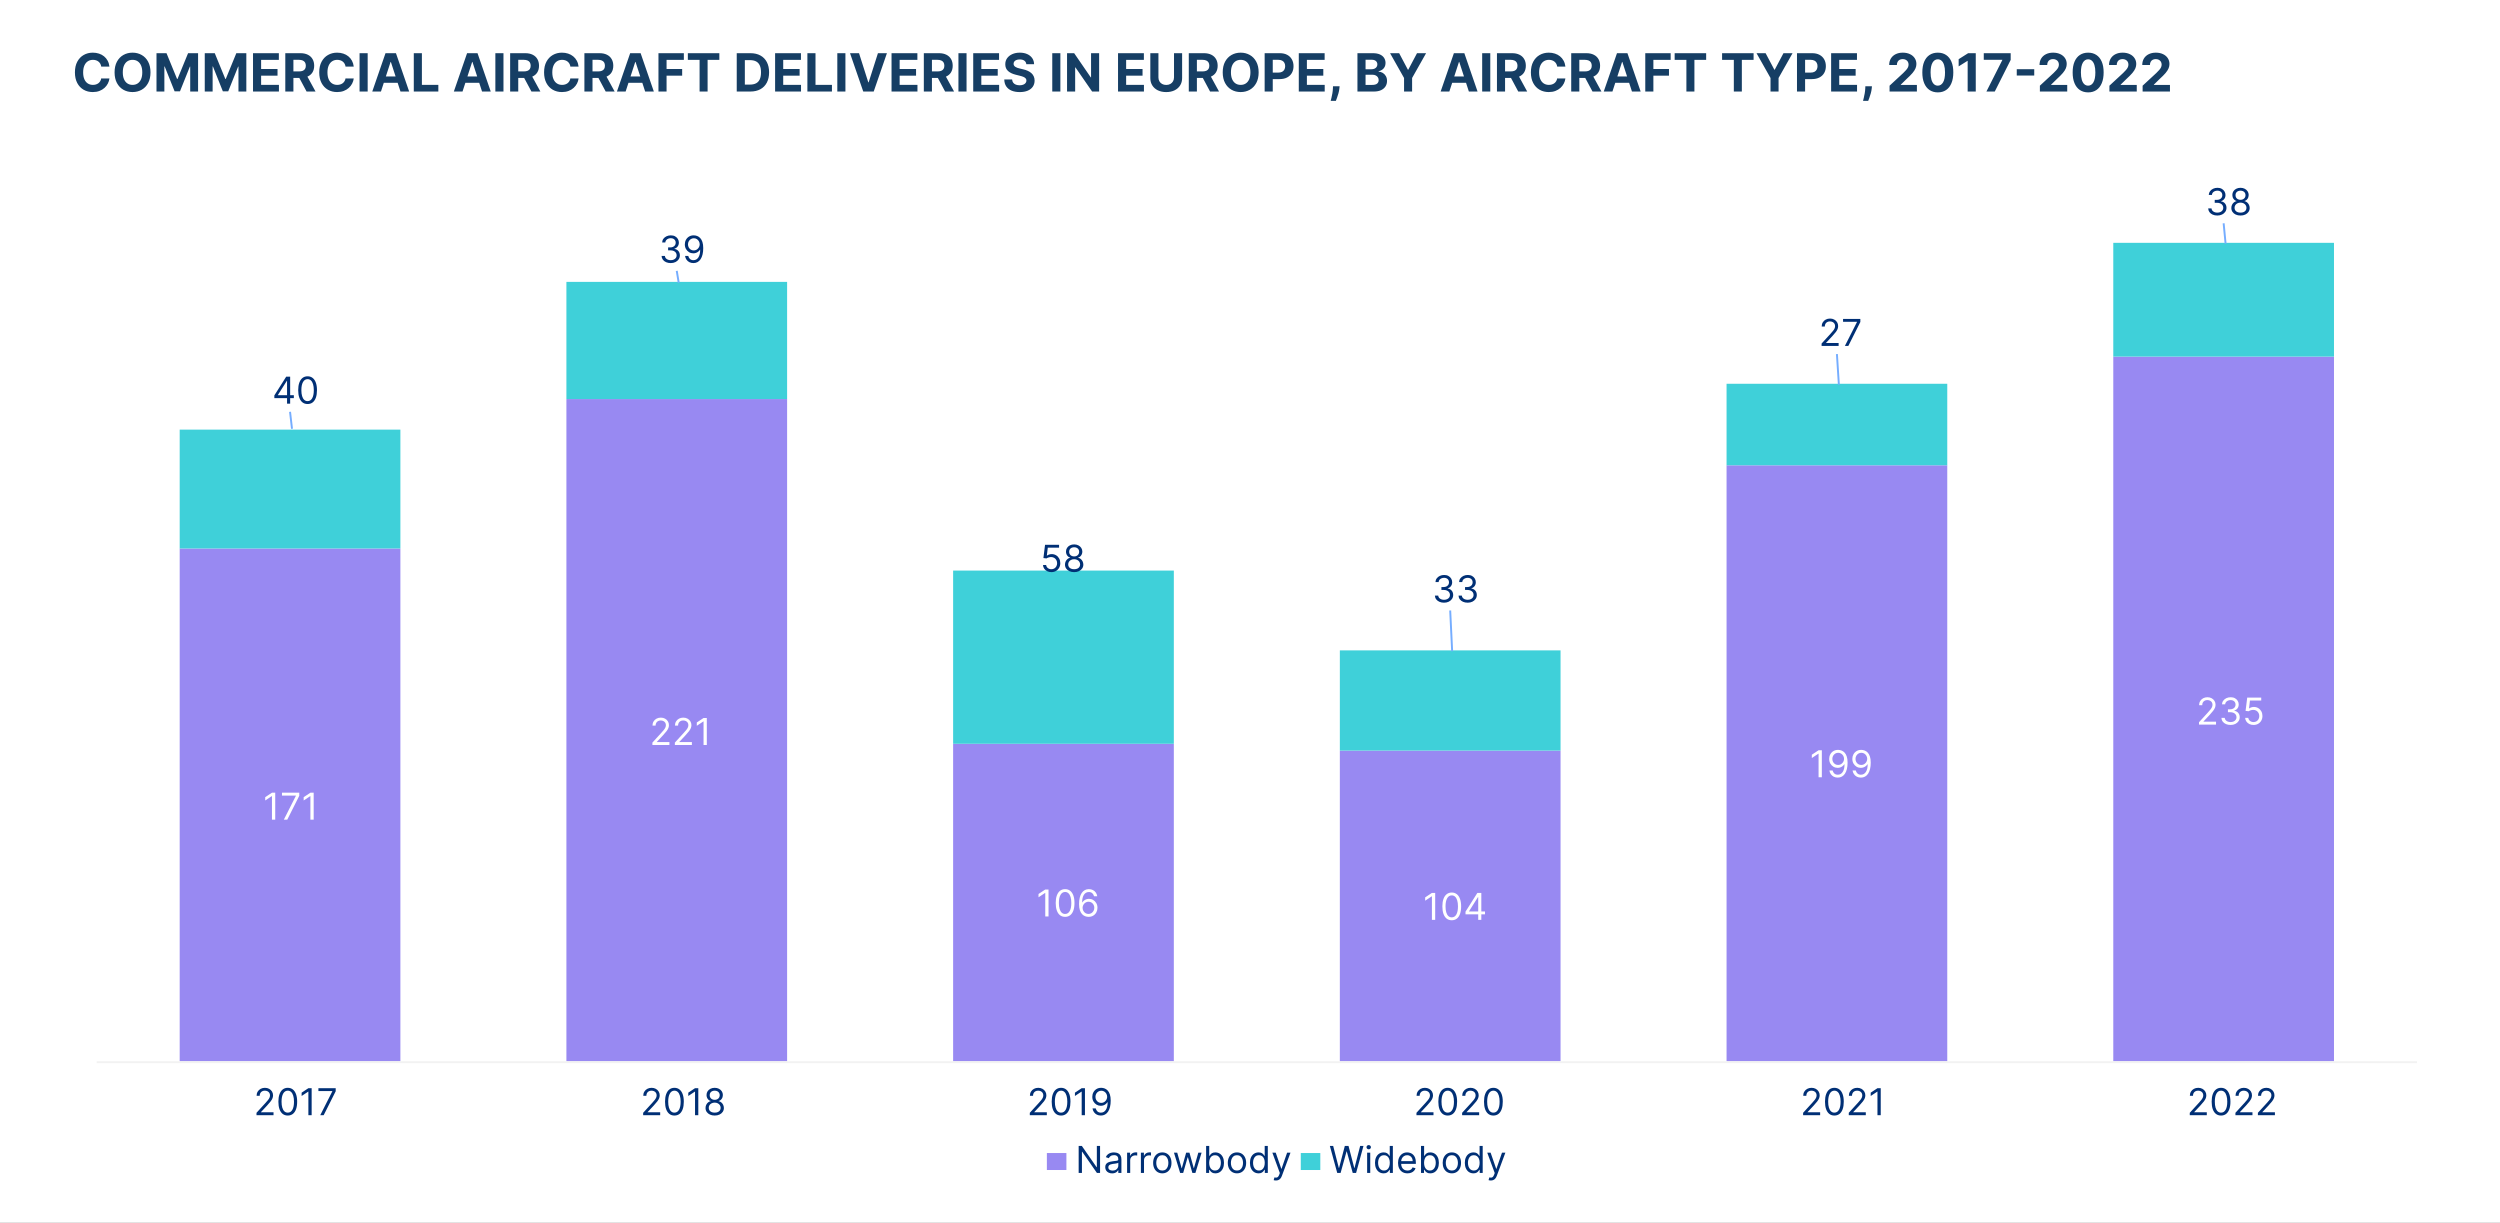 <svg width="1280" height="626" viewBox="0 0 1280 626" fill="none" xmlns="http://www.w3.org/2000/svg">
<rect x="0" y="0" width="1280" height="626" fill="#808080" stroke="none"/>
<g clip-path="url(#clip0_1604_138)">
<path d="M1280 0H0V626H1280V0Z" fill="white"/>
<path d="M56.032 34.105H51.833C51.756 33.562 51.599 33.08 51.363 32.658C51.126 32.229 50.823 31.865 50.452 31.565C50.081 31.264 49.653 31.034 49.167 30.874C48.688 30.715 48.167 30.635 47.604 30.635C46.588 30.635 45.703 30.887 44.949 31.392C44.194 31.891 43.609 32.619 43.194 33.578C42.778 34.531 42.571 35.688 42.571 37.049C42.571 38.449 42.778 39.625 43.194 40.577C43.616 41.53 44.204 42.249 44.958 42.735C45.712 43.221 46.585 43.463 47.576 43.463C48.132 43.463 48.646 43.39 49.119 43.243C49.599 43.096 50.024 42.882 50.395 42.6C50.765 42.313 51.072 41.965 51.315 41.555C51.564 41.146 51.737 40.68 51.833 40.156L56.032 40.175C55.924 41.076 55.652 41.945 55.217 42.783C54.789 43.614 54.211 44.358 53.482 45.017C52.76 45.669 51.897 46.186 50.893 46.57C49.896 46.947 48.768 47.136 47.508 47.136C45.757 47.136 44.191 46.739 42.81 45.947C41.436 45.154 40.349 44.007 39.55 42.505C38.758 41.002 38.361 39.184 38.361 37.049C38.361 34.908 38.764 33.086 39.57 31.584C40.375 30.082 41.468 28.938 42.849 28.151C44.229 27.359 45.783 26.962 47.508 26.962C48.646 26.962 49.701 27.122 50.673 27.442C51.651 27.761 52.517 28.228 53.271 28.842C54.025 29.449 54.639 30.194 55.112 31.076C55.591 31.958 55.898 32.968 56.032 34.105ZM77.054 37.049C77.054 39.19 76.648 41.012 75.837 42.514C75.031 44.016 73.932 45.164 72.538 45.956C71.151 46.742 69.591 47.136 67.859 47.136C66.114 47.136 64.548 46.739 63.161 45.947C61.774 45.154 60.678 44.007 59.872 42.505C59.067 41.002 58.664 39.184 58.664 37.049C58.664 34.908 59.067 33.086 59.872 31.584C60.678 30.082 61.774 28.938 63.161 28.151C64.548 27.359 66.114 26.962 67.859 26.962C69.591 26.962 71.151 27.359 72.538 28.151C73.932 28.938 75.031 30.082 75.837 31.584C76.648 33.086 77.054 34.908 77.054 37.049ZM72.845 37.049C72.845 35.662 72.637 34.492 72.222 33.54C71.813 32.587 71.234 31.865 70.486 31.373C69.739 30.881 68.863 30.635 67.859 30.635C66.856 30.635 65.98 30.881 65.232 31.373C64.484 31.865 63.903 32.587 63.487 33.54C63.078 34.492 62.873 35.662 62.873 37.049C62.873 38.436 63.078 39.606 63.487 40.558C63.903 41.511 64.484 42.233 65.232 42.725C65.98 43.217 66.856 43.463 67.859 43.463C68.863 43.463 69.739 43.217 70.486 42.725C71.234 42.233 71.813 41.511 72.222 40.558C72.637 39.606 72.845 38.436 72.845 37.049ZM80.129 27.231H85.25L90.657 40.424H90.887L96.295 27.231H101.415V46.867H97.388V34.086H97.225L92.143 46.771H89.401L84.32 34.038H84.156V46.867H80.129V27.231ZM104.836 27.231H109.956L115.363 40.424H115.593L121.001 27.231H126.121V46.867H122.094V34.086H121.931L116.849 46.771H114.107L109.026 34.038H108.863V46.867H104.836V27.231ZM129.542 46.867V27.231H142.773V30.654H133.693V35.333H142.092V38.756H133.693V43.444H142.812V46.867H129.542ZM146.074 46.867V27.231H153.821C155.304 27.231 156.57 27.496 157.618 28.027C158.673 28.551 159.475 29.296 160.025 30.261C160.581 31.22 160.859 32.348 160.859 33.645C160.859 34.949 160.577 36.071 160.015 37.011C159.452 37.944 158.637 38.66 157.57 39.158C156.509 39.657 155.224 39.906 153.716 39.906H148.528V36.57H153.044C153.837 36.57 154.495 36.461 155.02 36.244C155.544 36.026 155.934 35.7 156.189 35.266C156.451 34.831 156.582 34.291 156.582 33.645C156.582 32.993 156.451 32.444 156.189 31.996C155.934 31.549 155.54 31.21 155.01 30.98C154.486 30.743 153.824 30.625 153.025 30.625H150.225V46.867H146.074ZM156.678 37.931L161.559 46.867H156.975L152.201 37.931H156.678ZM181.118 34.105H176.919C176.842 33.562 176.685 33.08 176.449 32.658C176.212 32.229 175.909 31.865 175.538 31.565C175.167 31.264 174.739 31.034 174.253 30.874C173.774 30.715 173.253 30.635 172.69 30.635C171.674 30.635 170.789 30.887 170.034 31.392C169.28 31.891 168.695 32.619 168.28 33.578C167.864 34.531 167.657 35.688 167.657 37.049C167.657 38.449 167.864 39.625 168.28 40.577C168.702 41.53 169.29 42.249 170.044 42.735C170.798 43.221 171.671 43.463 172.662 43.463C173.218 43.463 173.732 43.39 174.205 43.243C174.685 43.096 175.11 42.882 175.48 42.6C175.851 42.313 176.158 41.965 176.401 41.555C176.65 41.146 176.823 40.68 176.919 40.156L181.118 40.175C181.01 41.076 180.738 41.945 180.303 42.783C179.875 43.614 179.297 44.358 178.568 45.017C177.846 45.669 176.983 46.186 175.979 46.57C174.982 46.947 173.854 47.136 172.594 47.136C170.843 47.136 169.277 46.739 167.896 45.947C166.522 45.154 165.435 44.007 164.636 42.505C163.844 41.002 163.447 39.184 163.447 37.049C163.447 34.908 163.85 33.086 164.656 31.584C165.461 30.082 166.554 28.938 167.935 28.151C169.315 27.359 170.869 26.962 172.594 26.962C173.732 26.962 174.787 27.122 175.759 27.442C176.737 27.761 177.603 28.228 178.357 28.842C179.111 29.449 179.725 30.194 180.198 31.076C180.677 31.958 180.984 32.968 181.118 34.105ZM188.247 27.231V46.867H184.095V27.231H188.247ZM195.047 46.867H190.598L197.377 27.231H202.727L209.497 46.867H205.048L200.129 31.718H199.976L195.047 46.867ZM194.769 39.149H205.278V42.39H194.769V39.149ZM211.86 46.867V27.231H216.012V43.444H224.43V46.867H211.86ZM236.813 46.867H232.364L239.143 27.231H244.493L251.262 46.867H246.813L241.895 31.718H241.741L236.813 46.867ZM236.535 39.149H247.043V42.39H236.535V39.149ZM257.777 27.231V46.867H253.626V27.231H257.777ZM261.193 46.867V27.231H268.94C270.423 27.231 271.689 27.496 272.737 28.027C273.792 28.551 274.594 29.296 275.144 30.261C275.7 31.22 275.978 32.348 275.978 33.645C275.978 34.949 275.697 36.071 275.134 37.011C274.572 37.944 273.757 38.66 272.689 39.158C271.628 39.657 270.343 39.906 268.835 39.906H263.648V36.57H268.164C268.956 36.57 269.615 36.461 270.139 36.244C270.663 36.026 271.053 35.7 271.308 35.266C271.57 34.831 271.702 34.291 271.702 33.645C271.702 32.993 271.57 32.444 271.308 31.996C271.053 31.549 270.66 31.21 270.129 30.98C269.605 30.743 268.943 30.625 268.144 30.625H265.345V46.867H261.193ZM271.797 37.931L276.678 46.867H272.095L267.32 37.931H271.797ZM296.237 34.105H292.038C291.961 33.562 291.805 33.08 291.568 32.658C291.331 32.229 291.028 31.865 290.657 31.565C290.286 31.264 289.858 31.034 289.372 30.874C288.893 30.715 288.372 30.635 287.809 30.635C286.793 30.635 285.908 30.887 285.154 31.392C284.399 31.891 283.814 32.619 283.399 33.578C282.983 34.531 282.776 35.688 282.776 37.049C282.776 38.449 282.983 39.625 283.399 40.577C283.821 41.53 284.409 42.249 285.163 42.735C285.917 43.221 286.79 43.463 287.781 43.463C288.337 43.463 288.851 43.39 289.324 43.243C289.804 43.096 290.229 42.882 290.6 42.6C290.97 42.313 291.277 41.965 291.52 41.555C291.769 41.146 291.942 40.68 292.038 40.156L296.237 40.175C296.129 41.076 295.857 41.945 295.422 42.783C294.994 43.614 294.416 44.358 293.687 45.017C292.965 45.669 292.102 46.186 291.098 46.57C290.101 46.947 288.973 47.136 287.714 47.136C285.962 47.136 284.396 46.739 283.015 45.947C281.641 45.154 280.555 44.007 279.756 42.505C278.963 41.002 278.567 39.184 278.567 37.049C278.567 34.908 278.969 33.086 279.775 31.584C280.58 30.082 281.673 28.938 283.054 28.151C284.434 27.359 285.988 26.962 287.714 26.962C288.851 26.962 289.906 27.122 290.878 27.442C291.856 27.761 292.722 28.228 293.476 28.842C294.23 29.449 294.844 30.194 295.317 31.076C295.796 31.958 296.103 32.968 296.237 34.105ZM299.214 46.867V27.231H306.962C308.445 27.231 309.71 27.496 310.759 28.027C311.813 28.551 312.615 29.296 313.165 30.261C313.721 31.22 313.999 32.348 313.999 33.645C313.999 34.949 313.718 36.071 313.156 37.011C312.593 37.944 311.778 38.66 310.711 39.158C309.65 39.657 308.365 39.906 306.856 39.906H301.669V36.57H306.185C306.978 36.57 307.636 36.461 308.16 36.244C308.684 36.026 309.074 35.7 309.33 35.266C309.592 34.831 309.723 34.291 309.723 33.645C309.723 32.993 309.592 32.444 309.33 31.996C309.074 31.549 308.681 31.21 308.151 30.98C307.626 30.743 306.965 30.625 306.166 30.625H303.366V46.867H299.214ZM309.819 37.931L314.699 46.867H310.116L305.341 37.931H309.819ZM320.318 46.867H315.869L322.648 27.231H327.998L334.767 46.867H330.318L325.4 31.718H325.246L320.318 46.867ZM320.04 39.149H330.548V42.39H320.04V39.149ZM337.131 46.867V27.231H350.132V30.654H341.282V35.333H349.269V38.756H341.282V46.867H337.131ZM352.177 30.654V27.231H368.304V30.654H362.292V46.867H358.188V30.654H352.177ZM384.17 46.867H377.209V27.231H384.227C386.202 27.231 387.903 27.624 389.328 28.41C390.753 29.19 391.85 30.312 392.617 31.776C393.39 33.239 393.777 34.991 393.777 37.03C393.777 39.075 393.39 40.833 392.617 42.303C391.85 43.773 390.747 44.902 389.309 45.688C387.877 46.474 386.164 46.867 384.17 46.867ZM381.36 43.31H383.997C385.224 43.31 386.257 43.093 387.094 42.658C387.938 42.217 388.57 41.536 388.992 40.616C389.421 39.689 389.635 38.494 389.635 37.03C389.635 35.579 389.421 34.393 388.992 33.473C388.57 32.552 387.941 31.875 387.104 31.44C386.266 31.005 385.234 30.788 384.007 30.788H381.36V43.31ZM396.852 46.867V27.231H410.084V30.654H401.004V35.333H409.403V38.756H401.004V43.444H410.122V46.867H396.852ZM413.384 46.867V27.231H417.536V43.444H425.954V46.867H413.384ZM432.855 27.231V46.867H428.704V27.231H432.855ZM439.819 27.231L444.565 42.15H444.747L449.503 27.231H454.105L447.336 46.867H441.986L435.207 27.231H439.819ZM456.468 46.867V27.231H469.7V30.654H460.62V35.333H469.019V38.756H460.62V43.444H469.738V46.867H456.468ZM473.001 46.867V27.231H480.748C482.231 27.231 483.496 27.496 484.545 28.027C485.599 28.551 486.402 29.296 486.951 30.261C487.507 31.22 487.785 32.348 487.785 33.645C487.785 34.949 487.504 36.071 486.942 37.011C486.379 37.944 485.564 38.66 484.497 39.158C483.436 39.657 482.151 39.906 480.642 39.906H475.455V36.57H479.971C480.764 36.57 481.422 36.461 481.946 36.244C482.47 36.026 482.86 35.7 483.116 35.266C483.378 34.831 483.509 34.291 483.509 33.645C483.509 32.993 483.378 32.444 483.116 31.996C482.86 31.549 482.467 31.21 481.937 30.98C481.413 30.743 480.751 30.625 479.952 30.625H477.152V46.867H473.001ZM483.605 37.931L488.485 46.867H483.902L479.127 37.931H483.605ZM494.871 27.231V46.867H490.719V27.231H494.871ZM498.287 46.867V27.231H511.518V30.654H502.438V35.333H510.838V38.756H502.438V43.444H511.557V46.867H498.287ZM525.471 32.878C525.395 32.105 525.065 31.504 524.484 31.076C523.902 30.647 523.113 30.433 522.116 30.433C521.438 30.433 520.866 30.529 520.399 30.721C519.933 30.906 519.575 31.165 519.325 31.497C519.082 31.83 518.961 32.207 518.961 32.629C518.948 32.98 519.022 33.287 519.182 33.549C519.348 33.811 519.575 34.038 519.862 34.23C520.15 34.416 520.482 34.578 520.859 34.719C521.237 34.853 521.639 34.968 522.068 35.064L523.832 35.486C524.688 35.678 525.475 35.934 526.19 36.253C526.906 36.573 527.526 36.966 528.051 37.432C528.575 37.899 528.981 38.449 529.268 39.082C529.562 39.715 529.712 40.44 529.719 41.258C529.712 42.46 529.406 43.502 528.798 44.384C528.198 45.26 527.328 45.94 526.19 46.426C525.059 46.906 523.694 47.145 522.096 47.145C520.511 47.145 519.13 46.902 517.954 46.416C516.785 45.931 515.87 45.212 515.212 44.259C514.56 43.3 514.218 42.115 514.186 40.702H518.204C518.248 41.36 518.437 41.91 518.769 42.351C519.108 42.786 519.559 43.115 520.121 43.339C520.69 43.556 521.332 43.665 522.048 43.665C522.752 43.665 523.362 43.562 523.88 43.358C524.404 43.153 524.81 42.869 525.097 42.505C525.385 42.14 525.529 41.722 525.529 41.249C525.529 40.807 525.398 40.437 525.136 40.136C524.88 39.836 524.503 39.58 524.004 39.369C523.512 39.158 522.908 38.967 522.192 38.794L520.054 38.257C518.399 37.854 517.091 37.225 516.133 36.368C515.174 35.512 514.698 34.358 514.704 32.907C514.698 31.718 515.014 30.679 515.653 29.791C516.299 28.902 517.184 28.209 518.309 27.71C519.434 27.212 520.712 26.962 522.144 26.962C523.602 26.962 524.874 27.212 525.96 27.71C527.053 28.209 527.903 28.902 528.511 29.791C529.118 30.679 529.431 31.709 529.45 32.878H525.471ZM542.912 27.231V46.867H538.76V27.231H542.912ZM562.752 27.231V46.867H559.166L550.623 34.508H550.479V46.867H546.328V27.231H549.971L558.447 39.58H558.62V27.231H562.752ZM572.431 46.867V27.231H585.663V30.654H576.583V35.333H584.982V38.756H576.583V43.444H585.701V46.867H572.431ZM601.092 27.231H605.244V39.983C605.244 41.415 604.902 42.668 604.218 43.742C603.541 44.815 602.591 45.653 601.37 46.254C600.15 46.848 598.727 47.145 597.104 47.145C595.474 47.145 594.048 46.848 592.828 46.254C591.607 45.653 590.657 44.815 589.98 43.742C589.302 42.668 588.964 41.415 588.964 39.983V27.231H593.115V39.628C593.115 40.376 593.278 41.041 593.604 41.623C593.937 42.204 594.403 42.661 595.004 42.994C595.605 43.326 596.305 43.492 597.104 43.492C597.909 43.492 598.609 43.326 599.204 42.994C599.804 42.661 600.268 42.204 600.594 41.623C600.926 41.041 601.092 40.376 601.092 39.628V27.231ZM608.66 46.867V27.231H616.407C617.89 27.231 619.156 27.496 620.204 28.027C621.259 28.551 622.061 29.296 622.61 30.261C623.167 31.22 623.445 32.348 623.445 33.645C623.445 34.949 623.163 36.071 622.601 37.011C622.038 37.944 621.223 38.66 620.156 39.158C619.095 39.657 617.81 39.906 616.301 39.906H611.114V36.57H615.63C616.423 36.57 617.081 36.461 617.605 36.244C618.13 36.026 618.52 35.7 618.775 35.266C619.037 34.831 619.168 34.291 619.168 33.645C619.168 32.993 619.037 32.444 618.775 31.996C618.52 31.549 618.126 31.21 617.596 30.98C617.072 30.743 616.41 30.625 615.611 30.625H612.811V46.867H608.66ZM619.264 37.931L624.145 46.867H619.561L614.787 37.931H619.264ZM644.423 37.049C644.423 39.19 644.017 41.012 643.206 42.514C642.4 44.016 641.301 45.164 639.907 45.956C638.52 46.742 636.961 47.136 635.228 47.136C633.483 47.136 631.917 46.739 630.53 45.947C629.143 45.154 628.047 44.007 627.241 42.505C626.436 41.002 626.033 39.184 626.033 37.049C626.033 34.908 626.436 33.086 627.241 31.584C628.047 30.082 629.143 28.938 630.53 28.151C631.917 27.359 633.483 26.962 635.228 26.962C636.961 26.962 638.52 27.359 639.907 28.151C641.301 28.938 642.4 30.082 643.206 31.584C644.017 33.086 644.423 34.908 644.423 37.049ZM640.214 37.049C640.214 35.662 640.006 34.492 639.591 33.54C639.182 32.587 638.603 31.865 637.855 31.373C637.108 30.881 636.232 30.635 635.228 30.635C634.225 30.635 633.349 30.881 632.601 31.373C631.853 31.865 631.272 32.587 630.856 33.54C630.447 34.492 630.243 35.662 630.243 37.049C630.243 38.436 630.447 39.606 630.856 40.558C631.272 41.511 631.853 42.233 632.601 42.725C633.349 43.217 634.225 43.463 635.228 43.463C636.232 43.463 637.108 43.217 637.855 42.725C638.603 42.233 639.182 41.511 639.591 40.558C640.006 39.606 640.214 38.436 640.214 37.049ZM647.499 46.867V27.231H655.246C656.735 27.231 658.004 27.515 659.052 28.084C660.101 28.647 660.9 29.43 661.449 30.433C662.005 31.43 662.283 32.581 662.283 33.885C662.283 35.189 662.002 36.34 661.44 37.337C660.877 38.334 660.062 39.11 658.995 39.666C657.934 40.223 656.649 40.501 655.14 40.501H650.203V37.174H654.469C655.268 37.174 655.927 37.036 656.444 36.761C656.968 36.48 657.358 36.093 657.614 35.601C657.876 35.103 658.007 34.531 658.007 33.885C658.007 33.233 657.876 32.664 657.614 32.178C657.358 31.686 656.968 31.306 656.444 31.037C655.92 30.762 655.255 30.625 654.45 30.625H651.65V46.867H647.499ZM664.98 46.867V27.231H678.212V30.654H669.132V35.333H677.531V38.756H669.132V43.444H678.25V46.867H664.98ZM685.875 44.182L685.769 45.237C685.686 46.081 685.527 46.922 685.29 47.759C685.06 48.603 684.817 49.367 684.561 50.05C684.312 50.734 684.111 51.271 683.957 51.661H681.311C681.407 51.284 681.538 50.757 681.704 50.079C681.87 49.408 682.027 48.654 682.174 47.816C682.321 46.979 682.414 46.126 682.452 45.256L682.5 44.182H685.875ZM695.012 46.867V27.231H702.875C704.319 27.231 705.524 27.445 706.489 27.873C707.454 28.302 708.18 28.896 708.666 29.657C709.152 30.411 709.394 31.28 709.394 32.265C709.394 33.032 709.241 33.706 708.934 34.288C708.627 34.863 708.206 35.336 707.669 35.707C707.138 36.071 706.531 36.33 705.847 36.483V36.675C706.595 36.707 707.295 36.918 707.947 37.308C708.605 37.698 709.139 38.244 709.548 38.947C709.957 39.644 710.161 40.475 710.161 41.44C710.161 42.482 709.903 43.412 709.385 44.23C708.873 45.042 708.116 45.685 707.112 46.158C706.109 46.631 704.872 46.867 703.402 46.867H695.012ZM699.164 43.473H702.549C703.706 43.473 704.549 43.252 705.08 42.811C705.61 42.364 705.876 41.77 705.876 41.028C705.876 40.485 705.745 40.005 705.483 39.59C705.22 39.174 704.847 38.848 704.361 38.612C703.881 38.375 703.309 38.257 702.644 38.257H699.164V43.473ZM699.164 35.448H702.242C702.811 35.448 703.316 35.349 703.757 35.151C704.204 34.946 704.556 34.658 704.811 34.288C705.073 33.917 705.204 33.473 705.204 32.955C705.204 32.245 704.952 31.673 704.447 31.239C703.948 30.804 703.239 30.587 702.318 30.587H699.164V35.448ZM711.712 27.231H716.363L720.84 35.688H721.032L725.51 27.231H730.16L722.998 39.925V46.867H718.875V39.925L711.712 27.231ZM742.061 46.867H737.612L744.391 27.231H749.741L756.51 46.867H752.061L747.143 31.718H746.989L742.061 46.867ZM741.783 39.149H752.291V42.39H741.783V39.149ZM763.025 27.231V46.867H758.874V27.231H763.025ZM766.441 46.867V27.231H774.188C775.671 27.231 776.937 27.496 777.985 28.027C779.04 28.551 779.842 29.296 780.392 30.261C780.948 31.22 781.226 32.348 781.226 33.645C781.226 34.949 780.945 36.071 780.382 37.011C779.82 37.944 779.005 38.66 777.937 39.158C776.876 39.657 775.591 39.906 774.083 39.906H768.896V36.57H773.412C774.204 36.57 774.863 36.461 775.387 36.244C775.911 36.026 776.301 35.7 776.556 35.266C776.819 34.831 776.95 34.291 776.95 33.645C776.95 32.993 776.819 32.444 776.556 31.996C776.301 31.549 775.908 31.21 775.377 30.98C774.853 30.743 774.191 30.625 773.392 30.625H770.593V46.867H766.441ZM777.045 37.931L781.926 46.867H777.343L772.568 37.931H777.045ZM801.485 34.105H797.286C797.209 33.562 797.053 33.08 796.816 32.658C796.58 32.229 796.276 31.865 795.905 31.565C795.534 31.264 795.106 31.034 794.62 30.874C794.141 30.715 793.62 30.635 793.058 30.635C792.041 30.635 791.156 30.887 790.402 31.392C789.647 31.891 789.063 32.619 788.647 33.578C788.232 34.531 788.024 35.688 788.024 37.049C788.024 38.449 788.232 39.625 788.647 40.577C789.069 41.53 789.657 42.249 790.411 42.735C791.165 43.221 792.038 43.463 793.029 43.463C793.585 43.463 794.099 43.39 794.572 43.243C795.052 43.096 795.477 42.882 795.848 42.6C796.218 42.313 796.525 41.965 796.768 41.555C797.017 41.146 797.19 40.68 797.286 40.156L801.485 40.175C801.377 41.076 801.105 41.945 800.67 42.783C800.242 43.614 799.664 44.358 798.935 45.017C798.213 45.669 797.35 46.186 796.346 46.57C795.349 46.947 794.221 47.136 792.962 47.136C791.21 47.136 789.644 46.739 788.263 45.947C786.889 45.154 785.803 44.007 785.004 42.505C784.211 41.002 783.815 39.184 783.815 37.049C783.815 34.908 784.217 33.086 785.023 31.584C785.828 30.082 786.921 28.938 788.302 28.151C789.683 27.359 791.236 26.962 792.962 26.962C794.099 26.962 795.154 27.122 796.126 27.442C797.104 27.761 797.97 28.228 798.724 28.842C799.478 29.449 800.092 30.194 800.565 31.076C801.044 31.958 801.351 32.968 801.485 34.105ZM804.463 46.867V27.231H812.21C813.693 27.231 814.958 27.496 816.007 28.027C817.061 28.551 817.863 29.296 818.413 30.261C818.969 31.22 819.247 32.348 819.247 33.645C819.247 34.949 818.966 36.071 818.404 37.011C817.841 37.944 817.026 38.66 815.959 39.158C814.898 39.657 813.613 39.906 812.104 39.906H806.917V36.57H811.433C812.226 36.57 812.884 36.461 813.408 36.244C813.932 36.026 814.322 35.7 814.578 35.266C814.84 34.831 814.971 34.291 814.971 33.645C814.971 32.993 814.84 32.444 814.578 31.996C814.322 31.549 813.929 31.21 813.399 30.98C812.874 30.743 812.213 30.625 811.414 30.625H808.614V46.867H804.463ZM815.067 37.931L819.947 46.867H815.364L810.589 37.931H815.067ZM825.566 46.867H821.117L827.896 27.231H833.246L840.015 46.867H835.566L830.648 31.718H830.494L825.566 46.867ZM825.288 39.149H835.796V42.39H825.288V39.149ZM842.379 46.867V27.231H855.38V30.654H846.53V35.333H854.517V38.756H846.53V46.867H842.379ZM857.425 30.654V27.231H873.552V30.654H867.54V46.867H863.436V30.654H857.425ZM881.709 30.654V27.231H897.836V30.654H891.824V46.867H887.721V30.654H881.709ZM899.341 27.231H903.991L908.469 35.688H908.661L913.138 27.231H917.789L910.626 39.925V46.867H906.504V39.925L899.341 27.231ZM920.056 46.867V27.231H927.803C929.293 27.231 930.562 27.515 931.61 28.084C932.658 28.647 933.457 29.43 934.007 30.433C934.563 31.43 934.841 32.581 934.841 33.885C934.841 35.189 934.56 36.34 933.997 37.337C933.435 38.334 932.62 39.11 931.552 39.666C930.491 40.223 929.206 40.501 927.698 40.501H922.76V37.174H927.027C927.826 37.174 928.484 37.036 929.002 36.761C929.526 36.48 929.916 36.093 930.172 35.601C930.434 35.103 930.565 34.531 930.565 33.885C930.565 33.233 930.434 32.664 930.172 32.178C929.916 31.686 929.526 31.306 929.002 31.037C928.478 30.762 927.813 30.625 927.008 30.625H924.208V46.867H920.056ZM937.538 46.867V27.231H950.769V30.654H941.689V35.333H950.089V38.756H941.689V43.444H950.808V46.867H937.538ZM958.433 44.182L958.327 45.237C958.244 46.081 958.084 46.922 957.848 47.759C957.618 48.603 957.375 49.367 957.119 50.05C956.87 50.734 956.668 51.271 956.515 51.661H953.869C953.964 51.284 954.096 50.757 954.262 50.079C954.428 49.408 954.585 48.654 954.732 47.816C954.879 46.979 954.971 46.126 955.01 45.256L955.058 44.182H958.433ZM967.455 46.867V43.876L974.445 37.404C975.039 36.828 975.538 36.311 975.94 35.85C976.349 35.39 976.659 34.94 976.87 34.499C977.081 34.051 977.187 33.569 977.187 33.051C977.187 32.475 977.056 31.98 976.794 31.565C976.532 31.143 976.174 30.82 975.72 30.596C975.266 30.366 974.751 30.251 974.176 30.251C973.575 30.251 973.051 30.372 972.604 30.615C972.156 30.858 971.811 31.207 971.568 31.66C971.325 32.114 971.204 32.654 971.204 33.281H967.263C967.263 31.996 967.554 30.881 968.136 29.935C968.717 28.989 969.532 28.257 970.581 27.739C971.629 27.221 972.837 26.962 974.205 26.962C975.611 26.962 976.835 27.212 977.877 27.71C978.925 28.202 979.74 28.886 980.322 29.762C980.904 30.638 981.195 31.641 981.195 32.773C981.195 33.514 981.048 34.246 980.754 34.968C980.466 35.691 979.951 36.493 979.21 37.375C978.468 38.251 977.423 39.302 976.075 40.529L973.208 43.339V43.473H981.453V46.867H967.455ZM992.161 47.299C990.512 47.292 989.093 46.886 987.904 46.081C986.721 45.276 985.81 44.109 985.171 42.581C984.538 41.054 984.225 39.216 984.232 37.068C984.232 34.927 984.548 33.102 985.181 31.593C985.82 30.085 986.731 28.938 987.913 28.151C989.102 27.359 990.518 26.962 992.161 26.962C993.804 26.962 995.216 27.359 996.399 28.151C997.588 28.944 998.502 30.095 999.141 31.603C999.78 33.105 1000.1 34.927 1000.09 37.068C1000.09 39.222 999.771 41.063 999.131 42.591C998.499 44.119 997.591 45.285 996.408 46.091C995.226 46.896 993.81 47.299 992.161 47.299ZM992.161 43.856C993.286 43.856 994.184 43.291 994.855 42.159C995.526 41.028 995.859 39.331 995.852 37.068C995.852 35.579 995.699 34.339 995.392 33.348C995.092 32.357 994.663 31.613 994.107 31.114C993.558 30.615 992.909 30.366 992.161 30.366C991.042 30.366 990.147 30.925 989.476 32.044C988.805 33.163 988.466 34.837 988.46 37.068C988.46 38.577 988.61 39.836 988.911 40.846C989.217 41.849 989.649 42.604 990.205 43.109C990.761 43.607 991.413 43.856 992.161 43.856ZM1011.59 27.231V46.867H1007.44V31.172H1007.33L1002.83 33.99V30.309L1007.69 27.231H1011.59ZM1017.04 46.867L1025.18 30.759V30.625H1015.69V27.231H1029.47V30.673L1021.32 46.867H1017.04ZM1041.53 35.429V38.669H1032.58V35.429H1041.53ZM1044.42 46.867V43.876L1051.41 37.404C1052 36.828 1052.5 36.311 1052.91 35.85C1053.32 35.39 1053.63 34.94 1053.84 34.499C1054.05 34.051 1054.15 33.569 1054.15 33.051C1054.15 32.475 1054.02 31.98 1053.76 31.565C1053.5 31.143 1053.14 30.82 1052.69 30.596C1052.23 30.366 1051.72 30.251 1051.14 30.251C1050.54 30.251 1050.02 30.372 1049.57 30.615C1049.12 30.858 1048.78 31.207 1048.53 31.66C1048.29 32.114 1048.17 32.654 1048.17 33.281H1044.23C1044.23 31.996 1044.52 30.881 1045.1 29.935C1045.68 28.989 1046.5 28.257 1047.55 27.739C1048.59 27.221 1049.8 26.962 1051.17 26.962C1052.58 26.962 1053.8 27.212 1054.84 27.71C1055.89 28.202 1056.71 28.886 1057.29 29.762C1057.87 30.638 1058.16 31.641 1058.16 32.773C1058.16 33.514 1058.01 34.246 1057.72 34.968C1057.43 35.691 1056.92 36.493 1056.18 37.375C1055.43 38.251 1054.39 39.302 1053.04 40.529L1050.17 43.339V43.473H1058.42V46.867H1044.42ZM1069.13 47.299C1067.48 47.292 1066.06 46.886 1064.87 46.081C1063.69 45.276 1062.78 44.109 1062.14 42.581C1061.5 41.054 1061.19 39.216 1061.2 37.068C1061.2 34.927 1061.51 33.102 1062.15 31.593C1062.79 30.085 1063.7 28.938 1064.88 28.151C1066.07 27.359 1067.48 26.962 1069.13 26.962C1070.77 26.962 1072.18 27.359 1073.36 28.151C1074.55 28.944 1075.47 30.095 1076.11 31.603C1076.75 33.105 1077.06 34.927 1077.06 37.068C1077.06 39.222 1076.74 41.063 1076.1 42.591C1075.46 44.119 1074.56 45.285 1073.37 46.091C1072.19 46.896 1070.78 47.299 1069.13 47.299ZM1069.13 43.856C1070.25 43.856 1071.15 43.291 1071.82 42.159C1072.49 41.028 1072.82 39.331 1072.82 37.068C1072.82 35.579 1072.66 34.339 1072.36 33.348C1072.06 32.357 1071.63 31.613 1071.07 31.114C1070.52 30.615 1069.87 30.366 1069.13 30.366C1068.01 30.366 1067.11 30.925 1066.44 32.044C1065.77 33.163 1065.43 34.837 1065.43 37.068C1065.43 38.577 1065.58 39.836 1065.88 40.846C1066.18 41.849 1066.61 42.604 1067.17 43.109C1067.73 43.607 1068.38 43.856 1069.13 43.856ZM1080.02 46.867V43.876L1087.01 37.404C1087.6 36.828 1088.1 36.311 1088.5 35.85C1088.91 35.39 1089.22 34.94 1089.43 34.499C1089.64 34.051 1089.75 33.569 1089.75 33.051C1089.75 32.475 1089.62 31.98 1089.36 31.565C1089.09 31.143 1088.74 30.82 1088.28 30.596C1087.83 30.366 1087.31 30.251 1086.74 30.251C1086.14 30.251 1085.61 30.372 1085.17 30.615C1084.72 30.858 1084.37 31.207 1084.13 31.66C1083.89 32.114 1083.77 32.654 1083.77 33.281H1079.82C1079.82 31.996 1080.12 30.881 1080.7 29.935C1081.28 28.989 1082.09 28.257 1083.14 27.739C1084.19 27.221 1085.4 26.962 1086.77 26.962C1088.17 26.962 1089.4 27.212 1090.44 27.71C1091.49 28.202 1092.3 28.886 1092.88 29.762C1093.47 30.638 1093.76 31.641 1093.76 32.773C1093.76 33.514 1093.61 34.246 1093.32 34.968C1093.03 35.691 1092.51 36.493 1091.77 37.375C1091.03 38.251 1089.98 39.302 1088.64 40.529L1085.77 43.339V43.473H1094.02V46.867H1080.02ZM1097.02 46.867V43.876L1104.01 37.404C1104.61 36.828 1105.11 36.311 1105.51 35.85C1105.92 35.39 1106.23 34.94 1106.44 34.499C1106.65 34.051 1106.76 33.569 1106.76 33.051C1106.76 32.475 1106.62 31.98 1106.36 31.565C1106.1 31.143 1105.74 30.82 1105.29 30.596C1104.83 30.366 1104.32 30.251 1103.74 30.251C1103.14 30.251 1102.62 30.372 1102.17 30.615C1101.72 30.858 1101.38 31.207 1101.14 31.66C1100.89 32.114 1100.77 32.654 1100.77 33.281H1096.83C1096.83 31.996 1097.12 30.881 1097.7 29.935C1098.29 28.989 1099.1 28.257 1100.15 27.739C1101.2 27.221 1102.41 26.962 1103.77 26.962C1105.18 26.962 1106.4 27.212 1107.45 27.71C1108.49 28.202 1109.31 28.886 1109.89 29.762C1110.47 30.638 1110.76 31.641 1110.76 32.773C1110.76 33.514 1110.62 34.246 1110.32 34.968C1110.03 35.691 1109.52 36.493 1108.78 37.375C1108.04 38.251 1106.99 39.302 1105.64 40.529L1102.78 43.339V43.473H1111.02V46.867H1097.02Z" fill="#163E64"/>
<path d="M92 280.833H205V543.405H92V280.833ZM290 204.322H403V543.405H290V204.322ZM488 380.819H601V543.405H488V380.819ZM686 384.297H799V543.405H686V384.297ZM884 238.23H997V543.405H884V238.23ZM1082 182.586H1195V543.405H1082V182.586Z" fill="#9889F2"/>
<path d="M92 219.967H205V280.828H92V219.967ZM290 144.325H403V204.317H290V144.325ZM488 292.131H601V380.814H488V292.131ZM686 332.995H799V384.292H686V332.995ZM884 196.492H997V238.225H884V196.492ZM1082 124.328H1195V182.581H1082V124.328Z" fill="#3FD0D9"/>
<path d="M49.5 543.836H1237.5" stroke="#F2F2F2" stroke-miterlimit="10" stroke-linejoin="round"/>
<path d="M140.915 405.862V419.68H139.242V407.616H139.161L135.787 409.856V408.156L139.242 405.862H140.915ZM145.321 419.68L151.502 407.454V407.346H144.377V405.862H153.229V407.427L147.075 419.68H145.321ZM160.602 405.862V419.68H158.929V407.616H158.848L155.474 409.856V408.156L158.929 405.862H160.602Z" fill="white"/>
<path d="M334.023 381.43V380.215L338.584 375.222C339.12 374.638 339.561 374.129 339.907 373.697C340.253 373.261 340.51 372.852 340.676 372.469C340.847 372.083 340.933 371.678 340.933 371.255C340.933 370.769 340.816 370.349 340.582 369.993C340.352 369.638 340.037 369.364 339.637 369.17C339.237 368.977 338.787 368.88 338.288 368.88C337.757 368.88 337.294 368.99 336.898 369.211C336.506 369.426 336.203 369.73 335.987 370.121C335.775 370.513 335.67 370.972 335.67 371.498H334.077C334.077 370.688 334.264 369.978 334.637 369.366C335.011 368.754 335.519 368.277 336.162 367.935C336.81 367.594 337.536 367.423 338.342 367.423C339.151 367.423 339.869 367.594 340.494 367.935C341.119 368.277 341.609 368.738 341.965 369.319C342.32 369.899 342.498 370.544 342.498 371.255C342.498 371.763 342.406 372.26 342.221 372.746C342.041 373.227 341.726 373.765 341.277 374.359C340.831 374.948 340.213 375.668 339.421 376.518L336.317 379.837V379.945H342.741V381.43H334.023ZM345.527 381.43V380.215L350.088 375.222C350.624 374.638 351.064 374.129 351.411 373.697C351.757 373.261 352.014 372.852 352.18 372.469C352.351 372.083 352.436 371.678 352.436 371.255C352.436 370.769 352.319 370.349 352.086 369.993C351.856 369.638 351.541 369.364 351.141 369.17C350.741 368.977 350.291 368.88 349.792 368.88C349.261 368.88 348.797 368.99 348.402 369.211C348.01 369.426 347.707 369.73 347.491 370.121C347.279 370.513 347.174 370.972 347.174 371.498H345.581C345.581 370.688 345.768 369.978 346.141 369.366C346.515 368.754 347.023 368.277 347.666 367.935C348.314 367.594 349.04 367.423 349.846 367.423C350.655 367.423 351.373 367.594 351.998 367.935C352.623 368.277 353.113 368.738 353.469 369.319C353.824 369.899 354.002 370.544 354.002 371.255C354.002 371.763 353.91 372.26 353.725 372.746C353.545 373.227 353.23 373.765 352.781 374.359C352.335 374.948 351.717 375.668 350.925 376.518L347.821 379.837V379.945H354.245V381.43H345.527ZM361.889 367.612V381.43H360.216V369.366H360.135L356.761 371.606V369.906L360.216 367.612H361.889Z" fill="white"/>
<path d="M536.848 455.424V469.242H535.175V457.178H535.094L531.721 459.418V457.718L535.175 455.424H536.848ZM545.33 469.431C544.313 469.431 543.447 469.154 542.732 468.601C542.017 468.043 541.47 467.236 541.092 466.179C540.715 465.117 540.526 463.835 540.526 462.333C540.526 460.84 540.715 459.565 541.092 458.507C541.475 457.446 542.023 456.636 542.739 456.078C543.458 455.516 544.322 455.235 545.33 455.235C546.337 455.235 547.199 455.516 547.914 456.078C548.633 456.636 549.182 457.446 549.56 458.507C549.942 459.565 550.134 460.84 550.134 462.333C550.134 463.835 549.945 465.117 549.567 466.179C549.189 467.236 548.642 468.043 547.927 468.601C547.212 469.154 546.346 469.431 545.33 469.431ZM545.33 467.947C546.337 467.947 547.12 467.461 547.678 466.489C548.235 465.518 548.514 464.132 548.514 462.333C548.514 461.137 548.386 460.118 548.13 459.277C547.878 458.435 547.513 457.795 547.037 457.354C546.564 456.913 545.995 456.692 545.33 456.692C544.331 456.692 543.551 457.185 542.988 458.17C542.426 459.151 542.145 460.538 542.145 462.333C542.145 463.53 542.271 464.546 542.523 465.383C542.775 466.219 543.137 466.856 543.609 467.292C544.086 467.729 544.659 467.947 545.33 467.947ZM557.286 469.431C556.719 469.422 556.152 469.314 555.585 469.107C555.019 468.9 554.501 468.552 554.033 468.061C553.566 467.567 553.19 466.899 552.907 466.058C552.623 465.212 552.482 464.15 552.482 462.873C552.482 461.649 552.596 460.565 552.826 459.621C553.055 458.672 553.388 457.873 553.824 457.225C554.261 456.573 554.787 456.078 555.403 455.741C556.024 455.404 556.723 455.235 557.501 455.235C558.275 455.235 558.963 455.39 559.566 455.701C560.173 456.007 560.668 456.434 561.05 456.983C561.433 457.531 561.68 458.163 561.793 458.879H560.146C559.993 458.258 559.697 457.743 559.256 457.333C558.815 456.924 558.23 456.719 557.501 456.719C556.431 456.719 555.588 457.185 554.971 458.116C554.36 459.047 554.051 460.354 554.047 462.036H554.155C554.407 461.654 554.706 461.328 555.052 461.058C555.403 460.783 555.79 460.572 556.213 460.424C556.636 460.275 557.083 460.201 557.555 460.201C558.347 460.201 559.071 460.399 559.728 460.795C560.385 461.186 560.911 461.728 561.307 462.421C561.703 463.109 561.901 463.898 561.901 464.789C561.901 465.644 561.709 466.426 561.327 467.137C560.945 467.843 560.407 468.406 559.715 468.824C559.026 469.238 558.217 469.44 557.286 469.431ZM557.286 467.947C557.852 467.947 558.361 467.805 558.81 467.522C559.265 467.238 559.622 466.858 559.883 466.381C560.149 465.905 560.281 465.374 560.281 464.789C560.281 464.218 560.153 463.698 559.897 463.23C559.645 462.758 559.296 462.383 558.851 462.104C558.41 461.825 557.906 461.685 557.34 461.685C556.912 461.685 556.514 461.771 556.145 461.942C555.776 462.108 555.453 462.338 555.174 462.63C554.899 462.922 554.683 463.257 554.526 463.635C554.369 464.009 554.29 464.402 554.29 464.816C554.29 465.365 554.418 465.878 554.674 466.354C554.935 466.831 555.291 467.216 555.74 467.508C556.195 467.801 556.71 467.947 557.286 467.947Z" fill="white"/>
<path d="M734.814 457.166V470.984H733.141V458.92H733.06L729.686 461.161V459.46L733.141 457.166H734.814ZM743.295 471.173C742.279 471.173 741.413 470.897 740.698 470.343C739.983 469.786 739.436 468.978 739.058 467.921C738.68 466.86 738.491 465.578 738.491 464.075C738.491 462.582 738.68 461.307 739.058 460.25C739.441 459.188 739.989 458.378 740.705 457.821C741.424 457.258 742.288 456.977 743.295 456.977C744.303 456.977 745.164 457.258 745.88 457.821C746.599 458.378 747.148 459.188 747.526 460.25C747.908 461.307 748.099 462.582 748.099 464.075C748.099 465.578 747.91 466.86 747.533 467.921C747.155 468.978 746.608 469.786 745.893 470.343C745.178 470.897 744.312 471.173 743.295 471.173ZM743.295 469.689C744.303 469.689 745.086 469.203 745.643 468.232C746.201 467.26 746.48 465.875 746.48 464.075C746.48 462.879 746.352 461.86 746.095 461.019C745.844 460.178 745.479 459.537 745.002 459.096C744.53 458.655 743.961 458.435 743.295 458.435C742.297 458.435 741.516 458.927 740.954 459.912C740.392 460.893 740.111 462.281 740.111 464.075C740.111 465.272 740.237 466.288 740.489 467.125C740.74 467.962 741.103 468.598 741.575 469.034C742.052 469.471 742.625 469.689 743.295 469.689ZM750.339 468.151V466.774L756.412 457.166H757.41V459.298H756.736L752.148 466.558V466.666H760.325V468.151H750.339ZM756.844 470.984V467.732V467.091V457.166H758.436V470.984H756.844Z" fill="white"/>
<path d="M932.781 384.127V397.945H931.108V385.881H931.027L927.653 388.121V386.421L931.108 384.127H932.781ZM941.154 383.938C941.721 383.943 942.288 384.051 942.855 384.262C943.422 384.473 943.939 384.824 944.407 385.315C944.874 385.8 945.25 386.464 945.533 387.305C945.817 388.146 945.958 389.201 945.958 390.469C945.958 391.697 945.842 392.788 945.608 393.742C945.378 394.691 945.045 395.492 944.609 396.144C944.177 396.796 943.651 397.291 943.03 397.628C942.414 397.966 941.717 398.134 940.939 398.134C940.165 398.134 939.474 397.981 938.867 397.675C938.264 397.365 937.77 396.935 937.383 396.387C937 395.833 936.755 395.192 936.647 394.464H938.294C938.442 395.098 938.737 395.622 939.178 396.036C939.623 396.445 940.21 396.65 940.939 396.65C942.005 396.65 942.846 396.184 943.462 395.253C944.083 394.322 944.393 393.006 944.393 391.306H944.285C944.033 391.684 943.734 392.01 943.388 392.284C943.041 392.559 942.657 392.77 942.234 392.919C941.811 393.067 941.361 393.141 940.885 393.141C940.093 393.141 939.366 392.946 938.705 392.554C938.049 392.158 937.522 391.616 937.126 390.928C936.735 390.236 936.539 389.444 936.539 388.553C936.539 387.708 936.728 386.934 937.106 386.232C937.489 385.526 938.024 384.964 938.712 384.545C939.405 384.127 940.219 383.925 941.154 383.938ZM941.154 385.423C940.588 385.423 940.077 385.564 939.623 385.848C939.173 386.127 938.815 386.504 938.55 386.981C938.289 387.453 938.159 387.978 938.159 388.553C938.159 389.129 938.285 389.653 938.537 390.125C938.793 390.593 939.142 390.967 939.582 391.245C940.028 391.52 940.534 391.657 941.101 391.657C941.528 391.657 941.926 391.574 942.295 391.407C942.664 391.236 942.985 391.005 943.26 390.712C943.538 390.415 943.757 390.08 943.914 389.707C944.072 389.329 944.15 388.936 944.15 388.526C944.15 387.987 944.02 387.48 943.759 387.008C943.503 386.536 943.147 386.154 942.693 385.861C942.243 385.569 941.73 385.423 941.154 385.423ZM953.011 383.938C953.578 383.943 954.144 384.051 954.711 384.262C955.278 384.473 955.795 384.824 956.263 385.315C956.731 385.8 957.106 386.464 957.39 387.305C957.673 388.146 957.815 389.201 957.815 390.469C957.815 391.697 957.698 392.788 957.464 393.742C957.235 394.691 956.902 395.492 956.465 396.144C956.034 396.796 955.507 397.291 954.887 397.628C954.27 397.966 953.573 398.134 952.795 398.134C952.021 398.134 951.331 397.981 950.724 397.675C950.121 397.365 949.626 396.935 949.239 396.387C948.857 395.833 948.612 395.192 948.504 394.464H950.15C950.299 395.098 950.593 395.622 951.034 396.036C951.479 396.445 952.066 396.65 952.795 396.65C953.861 396.65 954.702 396.184 955.318 395.253C955.939 394.322 956.25 393.006 956.25 391.306H956.142C955.89 391.684 955.591 392.01 955.244 392.284C954.898 392.559 954.513 392.77 954.09 392.919C953.668 393.067 953.218 393.141 952.741 393.141C951.949 393.141 951.223 392.946 950.562 392.554C949.905 392.158 949.379 391.616 948.983 390.928C948.592 390.236 948.396 389.444 948.396 388.553C948.396 387.708 948.585 386.934 948.963 386.232C949.345 385.526 949.88 384.964 950.568 384.545C951.261 384.127 952.075 383.925 953.011 383.938ZM953.011 385.423C952.444 385.423 951.934 385.564 951.479 385.848C951.03 386.127 950.672 386.504 950.407 386.981C950.146 387.453 950.015 387.978 950.015 388.553C950.015 389.129 950.141 389.653 950.393 390.125C950.649 390.593 950.998 390.967 951.439 391.245C951.884 391.52 952.39 391.657 952.957 391.657C953.384 391.657 953.782 391.574 954.151 391.407C954.52 391.236 954.842 391.005 955.116 390.712C955.395 390.415 955.613 390.08 955.771 389.707C955.928 389.329 956.007 388.936 956.007 388.526C956.007 387.987 955.876 387.48 955.615 387.008C955.359 386.536 955.004 386.154 954.549 385.861C954.099 385.569 953.587 385.423 953.011 385.423Z" fill="white"/>
<path d="M1125.89 370.992V369.778L1130.45 364.785C1130.99 364.2 1131.43 363.692 1131.77 363.26C1132.12 362.824 1132.38 362.414 1132.54 362.032C1132.71 361.645 1132.8 361.24 1132.8 360.817C1132.8 360.332 1132.68 359.911 1132.45 359.556C1132.22 359.2 1131.9 358.926 1131.5 358.733C1131.1 358.539 1130.65 358.442 1130.15 358.442C1129.62 358.442 1129.16 358.553 1128.76 358.773C1128.37 358.989 1128.07 359.293 1127.85 359.684C1127.64 360.075 1127.54 360.534 1127.54 361.06H1125.94C1125.94 360.251 1126.13 359.54 1126.5 358.928C1126.88 358.317 1127.39 357.84 1128.03 357.498C1128.68 357.156 1129.4 356.985 1130.21 356.985C1131.02 356.985 1131.74 357.156 1132.36 357.498C1132.99 357.84 1133.48 358.301 1133.83 358.881C1134.19 359.461 1134.36 360.107 1134.36 360.817C1134.36 361.326 1134.27 361.823 1134.09 362.309C1133.91 362.79 1133.59 363.327 1133.14 363.921C1132.7 364.51 1132.08 365.23 1131.29 366.08L1128.18 369.4V369.508H1134.61V370.992H1125.89ZM1142.06 371.181C1141.17 371.181 1140.38 371.028 1139.68 370.722C1138.99 370.416 1138.44 369.991 1138.03 369.447C1137.62 368.898 1137.4 368.262 1137.37 367.538H1139.07C1139.1 367.983 1139.26 368.368 1139.53 368.691C1139.8 369.011 1140.15 369.258 1140.59 369.434C1141.02 369.609 1141.51 369.697 1142.04 369.697C1142.63 369.697 1143.16 369.593 1143.62 369.386C1144.07 369.179 1144.43 368.892 1144.69 368.523C1144.96 368.154 1145.09 367.727 1145.09 367.241C1145.09 366.732 1144.96 366.285 1144.71 365.898C1144.46 365.507 1144.09 365.201 1143.6 364.98C1143.12 364.76 1142.52 364.65 1141.82 364.65H1140.71V363.165H1141.82C1142.37 363.165 1142.85 363.067 1143.26 362.869C1143.68 362.671 1144.01 362.392 1144.24 362.032C1144.48 361.672 1144.6 361.249 1144.6 360.763C1144.6 360.296 1144.5 359.889 1144.29 359.542C1144.08 359.196 1143.79 358.926 1143.41 358.733C1143.04 358.539 1142.6 358.442 1142.09 358.442C1141.61 358.442 1141.16 358.53 1140.74 358.706C1140.32 358.877 1139.98 359.126 1139.72 359.455C1139.45 359.778 1139.31 360.17 1139.28 360.629H1137.66C1137.69 359.904 1137.91 359.27 1138.32 358.726C1138.73 358.177 1139.26 357.75 1139.92 357.444C1140.59 357.138 1141.32 356.985 1142.12 356.985C1142.97 356.985 1143.71 357.158 1144.32 357.505C1144.93 357.846 1145.4 358.299 1145.73 358.861C1146.06 359.423 1146.22 360.03 1146.22 360.683C1146.22 361.461 1146.01 362.124 1145.61 362.673C1145.2 363.222 1144.65 363.602 1143.95 363.813V363.921C1144.83 364.065 1145.51 364.436 1146 365.034C1146.49 365.628 1146.73 366.364 1146.73 367.241C1146.73 367.992 1146.53 368.667 1146.12 369.265C1145.71 369.859 1145.16 370.326 1144.46 370.668C1143.76 371.01 1142.96 371.181 1142.06 371.181ZM1153.81 371.181C1153.02 371.181 1152.31 371.024 1151.67 370.709C1151.04 370.394 1150.53 369.962 1150.15 369.413C1149.76 368.865 1149.55 368.239 1149.52 367.538H1151.14C1151.2 368.163 1151.48 368.68 1151.99 369.089C1152.5 369.494 1153.1 369.697 1153.81 369.697C1154.38 369.697 1154.88 369.564 1155.32 369.299C1155.77 369.033 1156.12 368.669 1156.37 368.206C1156.62 367.738 1156.75 367.209 1156.75 366.62C1156.75 366.017 1156.62 365.48 1156.35 365.007C1156.09 364.531 1155.73 364.155 1155.27 363.881C1154.82 363.606 1154.29 363.467 1153.7 363.462C1153.28 363.458 1152.85 363.523 1152.4 363.658C1151.95 363.788 1151.59 363.957 1151.3 364.164L1149.73 363.975L1150.57 357.174H1157.75V358.658H1151.97L1151.49 362.734H1151.57C1151.85 362.509 1152.21 362.322 1152.64 362.174C1153.06 362.025 1153.51 361.951 1153.97 361.951C1154.82 361.951 1155.57 362.153 1156.23 362.558C1156.9 362.959 1157.42 363.507 1157.8 364.205C1158.18 364.902 1158.37 365.698 1158.37 366.593C1158.37 367.475 1158.17 368.262 1157.78 368.955C1157.39 369.643 1156.85 370.187 1156.16 370.587C1155.47 370.983 1154.69 371.181 1153.81 371.181Z" fill="white"/>
<path d="M149.5 219.538L148.5 210.844" stroke="#75ADFF" stroke-miterlimit="10" stroke-linejoin="round"/>
<path d="M347.5 144.766L346.5 138.68" stroke="#75ADFF" stroke-miterlimit="10" stroke-linejoin="round"/>
<path d="M743.5 333.429L742.5 312.562" stroke="#75ADFF" stroke-miterlimit="10" stroke-linejoin="round"/>
<path d="M941.5 196.931L940.5 181.281" stroke="#75ADFF" stroke-miterlimit="10" stroke-linejoin="round"/>
<path d="M1139.5 124.761L1138.5 114.328" stroke="#75ADFF" stroke-miterlimit="10" stroke-linejoin="round"/>
<path d="M140.463 203.838V202.462L146.536 192.854H147.534V194.986H146.86L142.272 202.246V202.354H150.449V203.838H140.463ZM146.968 206.672V203.42V202.779V192.854H148.56V206.672H146.968ZM157.485 206.861C156.468 206.861 155.602 206.584 154.887 206.031C154.172 205.473 153.625 204.666 153.248 203.609C152.87 202.547 152.681 201.265 152.681 199.763C152.681 198.269 152.87 196.994 153.248 195.937C153.63 194.876 154.179 194.066 154.894 193.508C155.614 192.946 156.477 192.665 157.485 192.665C158.492 192.665 159.354 192.946 160.069 193.508C160.789 194.066 161.337 194.876 161.715 195.937C162.098 196.994 162.289 198.269 162.289 199.763C162.289 201.265 162.1 202.547 161.722 203.609C161.344 204.666 160.798 205.473 160.083 206.031C159.367 206.584 158.501 206.861 157.485 206.861ZM157.485 205.376C158.492 205.376 159.275 204.891 159.833 203.919C160.391 202.947 160.67 201.562 160.67 199.763C160.67 198.566 160.541 197.547 160.285 196.706C160.033 195.865 159.669 195.224 159.192 194.783C158.72 194.343 158.151 194.122 157.485 194.122C156.486 194.122 155.706 194.615 155.144 195.6C154.581 196.58 154.3 197.968 154.3 199.763C154.3 200.959 154.426 201.976 154.678 202.812C154.93 203.649 155.292 204.286 155.764 204.722C156.241 205.158 156.815 205.376 157.485 205.376Z" fill="#002F75"/>
<path d="M343.422 134.697C342.532 134.697 341.738 134.544 341.041 134.238C340.348 133.932 339.797 133.507 339.388 132.963C338.983 132.414 338.762 131.777 338.726 131.053H340.427C340.463 131.499 340.616 131.883 340.885 132.207C341.155 132.526 341.508 132.774 341.945 132.949C342.381 133.125 342.865 133.212 343.395 133.212C343.989 133.212 344.515 133.109 344.974 132.902C345.433 132.695 345.793 132.407 346.054 132.038C346.315 131.67 346.445 131.242 346.445 130.756C346.445 130.248 346.319 129.801 346.067 129.414C345.815 129.022 345.447 128.717 344.961 128.496C344.475 128.276 343.881 128.165 343.18 128.165H342.073V126.681H343.18C343.728 126.681 344.21 126.582 344.623 126.384C345.042 126.186 345.368 125.907 345.602 125.548C345.84 125.188 345.959 124.765 345.959 124.279C345.959 123.811 345.856 123.404 345.649 123.058C345.442 122.712 345.15 122.442 344.772 122.248C344.399 122.055 343.958 121.958 343.449 121.958C342.973 121.958 342.523 122.046 342.1 122.221C341.682 122.392 341.34 122.642 341.074 122.97C340.809 123.294 340.665 123.685 340.643 124.144H339.023C339.05 123.42 339.268 122.786 339.678 122.241C340.087 121.693 340.622 121.265 341.284 120.96C341.949 120.654 342.68 120.501 343.476 120.501C344.331 120.501 345.064 120.674 345.676 121.02C346.288 121.362 346.758 121.814 347.086 122.376C347.414 122.939 347.579 123.546 347.579 124.198C347.579 124.976 347.374 125.64 346.965 126.189C346.56 126.737 346.009 127.117 345.312 127.329V127.437C346.184 127.581 346.866 127.952 347.356 128.55C347.846 129.144 348.091 129.879 348.091 130.756C348.091 131.508 347.887 132.182 347.477 132.781C347.073 133.374 346.519 133.842 345.818 134.184C345.116 134.526 344.318 134.697 343.422 134.697ZM355.25 120.501C355.817 120.505 356.384 120.613 356.95 120.825C357.517 121.036 358.035 121.387 358.502 121.877C358.97 122.363 359.346 123.026 359.629 123.868C359.912 124.709 360.054 125.763 360.054 127.032C360.054 128.26 359.937 129.351 359.703 130.304C359.474 131.253 359.141 132.054 358.705 132.706C358.273 133.359 357.747 133.853 357.126 134.191C356.51 134.528 355.812 134.697 355.034 134.697C354.261 134.697 353.57 134.544 352.963 134.238C352.36 133.928 351.865 133.498 351.479 132.949C351.096 132.396 350.851 131.755 350.743 131.026H352.389C352.538 131.661 352.832 132.185 353.273 132.598C353.719 133.008 354.306 133.212 355.034 133.212C356.1 133.212 356.941 132.747 357.558 131.816C358.178 130.885 358.489 129.569 358.489 127.869H358.381C358.129 128.246 357.83 128.573 357.484 128.847C357.137 129.121 356.753 129.333 356.33 129.481C355.907 129.63 355.457 129.704 354.98 129.704C354.189 129.704 353.462 129.508 352.801 129.117C352.144 128.721 351.618 128.179 351.222 127.491C350.831 126.798 350.635 126.006 350.635 125.116C350.635 124.27 350.824 123.496 351.202 122.795C351.584 122.089 352.12 121.526 352.808 121.108C353.5 120.69 354.315 120.487 355.25 120.501ZM355.25 121.985C354.683 121.985 354.173 122.127 353.719 122.41C353.269 122.689 352.911 123.067 352.646 123.544C352.385 124.016 352.254 124.54 352.254 125.116C352.254 125.692 352.38 126.216 352.632 126.688C352.889 127.156 353.237 127.529 353.678 127.808C354.123 128.082 354.629 128.219 355.196 128.219C355.624 128.219 356.022 128.136 356.39 127.97C356.759 127.799 357.081 127.567 357.355 127.275C357.634 126.978 357.852 126.643 358.01 126.27C358.167 125.892 358.246 125.498 358.246 125.089C358.246 124.549 358.115 124.043 357.855 123.571C357.598 123.098 357.243 122.716 356.789 122.424C356.339 122.131 355.826 121.985 355.25 121.985Z" fill="#002F75"/>
<path d="M538.304 292.931C537.512 292.931 536.799 292.774 536.165 292.459C535.53 292.144 535.022 291.712 534.64 291.163C534.257 290.615 534.048 289.989 534.012 289.288H535.632C535.695 289.913 535.978 290.43 536.482 290.839C536.99 291.244 537.597 291.447 538.304 291.447C538.87 291.447 539.374 291.314 539.815 291.049C540.26 290.783 540.609 290.419 540.861 289.956C541.117 289.488 541.245 288.959 541.245 288.37C541.245 287.767 541.113 287.23 540.847 286.757C540.586 286.281 540.226 285.905 539.768 285.631C539.309 285.356 538.785 285.217 538.196 285.212C537.773 285.208 537.339 285.273 536.893 285.408C536.448 285.538 536.081 285.707 535.794 285.914L534.228 285.725L535.065 278.924H542.244V280.408H536.468L535.982 284.484H536.063C536.347 284.259 536.702 284.072 537.13 283.924C537.557 283.775 538.002 283.701 538.465 283.701C539.311 283.701 540.065 283.903 540.726 284.308C541.391 284.709 541.913 285.257 542.291 285.955C542.673 286.652 542.865 287.448 542.865 288.343C542.865 289.225 542.667 290.012 542.271 290.705C541.88 291.393 541.34 291.937 540.652 292.337C539.963 292.733 539.181 292.931 538.304 292.931ZM549.971 292.931C549.044 292.931 548.226 292.767 547.515 292.439C546.809 292.106 546.258 291.649 545.862 291.069C545.466 290.484 545.271 289.818 545.275 289.072C545.271 288.487 545.385 287.947 545.619 287.452C545.853 286.953 546.172 286.537 546.577 286.204C546.987 285.867 547.443 285.653 547.947 285.563V285.482C547.286 285.311 546.759 284.94 546.368 284.369C545.977 283.793 545.783 283.139 545.788 282.406C545.783 281.704 545.961 281.076 546.321 280.523C546.681 279.97 547.175 279.533 547.805 279.214C548.439 278.895 549.161 278.735 549.971 278.735C550.772 278.735 551.487 278.895 552.117 279.214C552.746 279.533 553.241 279.97 553.601 280.523C553.965 281.076 554.15 281.704 554.154 282.406C554.15 283.139 553.95 283.793 553.554 284.369C553.162 284.94 552.643 285.311 551.995 285.482V285.563C552.494 285.653 552.944 285.867 553.345 286.204C553.745 286.537 554.064 286.953 554.303 287.452C554.541 287.947 554.663 288.487 554.667 289.072C554.663 289.818 554.46 290.484 554.06 291.069C553.664 291.649 553.113 292.106 552.407 292.439C551.705 292.767 550.893 292.931 549.971 292.931ZM549.971 291.447C550.596 291.447 551.136 291.346 551.59 291.143C552.045 290.941 552.396 290.655 552.643 290.286C552.89 289.917 553.016 289.486 553.021 288.991C553.016 288.469 552.881 288.008 552.616 287.608C552.351 287.207 551.988 286.892 551.53 286.663C551.075 286.434 550.556 286.319 549.971 286.319C549.382 286.319 548.856 286.434 548.392 286.663C547.933 286.892 547.571 287.207 547.306 287.608C547.045 288.008 546.917 288.469 546.921 288.991C546.917 289.486 547.036 289.917 547.279 290.286C547.526 290.655 547.879 290.941 548.338 291.143C548.797 291.346 549.341 291.447 549.971 291.447ZM549.971 284.888C550.466 284.888 550.904 284.79 551.287 284.592C551.674 284.394 551.977 284.117 552.198 283.762C552.418 283.406 552.53 282.99 552.535 282.513C552.53 282.046 552.42 281.639 552.204 281.292C551.988 280.941 551.689 280.672 551.307 280.483C550.925 280.289 550.479 280.192 549.971 280.192C549.454 280.192 549.002 280.289 548.615 280.483C548.228 280.672 547.929 280.941 547.717 281.292C547.506 281.639 547.403 282.046 547.407 282.513C547.403 282.99 547.508 283.406 547.724 283.762C547.945 284.117 548.248 284.394 548.635 284.592C549.022 284.79 549.467 284.888 549.971 284.888Z" fill="#002F75"/>
<path d="M739.357 308.58C738.466 308.58 737.672 308.427 736.975 308.121C736.282 307.815 735.731 307.39 735.322 306.846C734.917 306.297 734.696 305.66 734.66 304.936H736.361C736.397 305.381 736.55 305.766 736.82 306.09C737.089 306.409 737.443 306.657 737.879 306.832C738.315 307.007 738.799 307.095 739.33 307.095C739.923 307.095 740.45 306.992 740.908 306.785C741.367 306.578 741.727 306.29 741.988 305.921C742.249 305.552 742.379 305.125 742.379 304.639C742.379 304.131 742.253 303.683 742.001 303.297C741.75 302.905 741.381 302.599 740.895 302.379C740.409 302.158 739.815 302.048 739.114 302.048H738.007V300.564H739.114C739.662 300.564 740.144 300.465 740.558 300.267C740.976 300.069 741.302 299.79 741.536 299.43C741.774 299.071 741.893 298.648 741.893 298.162C741.893 297.694 741.79 297.287 741.583 296.941C741.376 296.594 741.084 296.324 740.706 296.131C740.333 295.938 739.892 295.841 739.384 295.841C738.907 295.841 738.457 295.929 738.034 296.104C737.616 296.275 737.274 296.525 737.009 296.853C736.743 297.177 736.599 297.568 736.577 298.027H734.957C734.984 297.303 735.203 296.669 735.612 296.124C736.021 295.576 736.556 295.148 737.218 294.842C737.883 294.536 738.614 294.384 739.41 294.384C740.265 294.384 740.998 294.557 741.61 294.903C742.222 295.245 742.692 295.697 743.02 296.259C743.349 296.821 743.513 297.429 743.513 298.081C743.513 298.859 743.308 299.523 742.899 300.071C742.494 300.62 741.943 301 741.246 301.212V301.32C742.118 301.464 742.8 301.835 743.29 302.433C743.78 303.027 744.026 303.762 744.026 304.639C744.026 305.39 743.821 306.065 743.412 306.663C743.007 307.257 742.453 307.725 741.752 308.067C741.05 308.409 740.252 308.58 739.357 308.58ZM751.454 308.58C750.564 308.58 749.77 308.427 749.072 308.121C748.38 307.815 747.829 307.39 747.419 306.846C747.015 306.297 746.794 305.66 746.758 304.936H748.458C748.494 305.381 748.647 305.766 748.917 306.09C749.187 306.409 749.54 306.657 749.977 306.832C750.413 307.007 750.896 307.095 751.427 307.095C752.021 307.095 752.547 306.992 753.006 306.785C753.465 306.578 753.825 306.29 754.086 305.921C754.346 305.552 754.477 305.125 754.477 304.639C754.477 304.131 754.351 303.683 754.099 303.297C753.847 302.905 753.478 302.599 752.993 302.379C752.507 302.158 751.913 302.048 751.211 302.048H750.105V300.564H751.211C751.76 300.564 752.241 300.465 752.655 300.267C753.073 300.069 753.4 299.79 753.634 299.43C753.872 299.071 753.991 298.648 753.991 298.162C753.991 297.694 753.888 297.287 753.681 296.941C753.474 296.594 753.181 296.324 752.804 296.131C752.43 295.938 751.989 295.841 751.481 295.841C751.004 295.841 750.555 295.929 750.132 296.104C749.713 296.275 749.372 296.525 749.106 296.853C748.841 297.177 748.697 297.568 748.674 298.027H747.055C747.082 297.303 747.3 296.669 747.709 296.124C748.119 295.576 748.654 295.148 749.315 294.842C749.981 294.536 750.712 294.384 751.508 294.384C752.363 294.384 753.096 294.557 753.708 294.903C754.319 295.245 754.79 295.697 755.118 296.259C755.446 296.821 755.61 297.429 755.61 298.081C755.61 298.859 755.406 299.523 754.996 300.071C754.592 300.62 754.041 301 753.343 301.212V301.32C754.216 301.464 754.897 301.835 755.388 302.433C755.878 303.027 756.123 303.762 756.123 304.639C756.123 305.39 755.919 306.065 755.509 306.663C755.104 307.257 754.551 307.725 753.849 308.067C753.148 308.409 752.349 308.58 751.454 308.58Z" fill="#002F75"/>
<path d="M932.654 177.109V175.895L937.215 170.902C937.75 170.317 938.191 169.809 938.537 169.377C938.883 168.941 939.14 168.531 939.306 168.149C939.477 167.762 939.563 167.357 939.563 166.935C939.563 166.449 939.446 166.028 939.212 165.673C938.982 165.318 938.668 165.043 938.267 164.85C937.867 164.656 937.417 164.56 936.918 164.56C936.387 164.56 935.924 164.67 935.528 164.89C935.136 165.106 934.833 165.41 934.617 165.801C934.406 166.192 934.3 166.651 934.3 167.178H932.708C932.708 166.368 932.894 165.657 933.268 165.045C933.641 164.434 934.149 163.957 934.792 163.615C935.44 163.273 936.167 163.102 936.972 163.102C937.781 163.102 938.499 163.273 939.124 163.615C939.749 163.957 940.24 164.418 940.595 164.998C940.95 165.578 941.128 166.224 941.128 166.935C941.128 167.443 941.036 167.94 940.851 168.426C940.671 168.907 940.357 169.445 939.907 170.038C939.461 170.628 938.843 171.347 938.051 172.197L934.948 175.517V175.625H941.371V177.109H932.654ZM944.589 177.109L950.77 164.884V164.776H943.645V163.291H952.497V164.857L946.344 177.109H944.589Z" fill="#002F75"/>
<path d="M1135.29 110.353C1134.4 110.353 1133.6 110.2 1132.91 109.894C1132.21 109.588 1131.66 109.163 1131.25 108.619C1130.85 108.07 1130.63 107.434 1130.59 106.71H1132.29C1132.33 107.155 1132.48 107.539 1132.75 107.863C1133.02 108.183 1133.38 108.43 1133.81 108.605C1134.25 108.781 1134.73 108.869 1135.26 108.869C1135.86 108.869 1136.38 108.765 1136.84 108.558C1137.3 108.351 1137.66 108.063 1137.92 107.695C1138.18 107.326 1138.31 106.898 1138.31 106.413C1138.31 105.904 1138.19 105.457 1137.93 105.07C1137.68 104.679 1137.31 104.373 1136.83 104.152C1136.34 103.932 1135.75 103.822 1135.05 103.822H1133.94V102.337H1135.05C1135.6 102.337 1136.08 102.238 1136.49 102.04C1136.91 101.843 1137.23 101.564 1137.47 101.204C1137.71 100.844 1137.83 100.421 1137.83 99.935C1137.83 99.468 1137.72 99.061 1137.52 98.714C1137.31 98.368 1137.02 98.098 1136.64 97.904C1136.27 97.711 1135.82 97.614 1135.32 97.614C1134.84 97.614 1134.39 97.702 1133.97 97.877C1133.55 98.048 1133.21 98.298 1132.94 98.626C1132.68 98.95 1132.53 99.342 1132.51 99.8H1130.89C1130.92 99.076 1131.14 98.442 1131.54 97.898C1131.95 97.349 1132.49 96.922 1133.15 96.616C1133.82 96.31 1134.55 96.157 1135.34 96.157C1136.2 96.157 1136.93 96.33 1137.54 96.677C1138.15 97.018 1138.62 97.47 1138.95 98.033C1139.28 98.595 1139.45 99.202 1139.45 99.854C1139.45 100.633 1139.24 101.296 1138.83 101.845C1138.43 102.394 1137.88 102.774 1137.18 102.985V103.093C1138.05 103.237 1138.73 103.608 1139.22 104.206C1139.71 104.8 1139.96 105.536 1139.96 106.413C1139.96 107.164 1139.75 107.839 1139.34 108.437C1138.94 109.031 1138.39 109.498 1137.68 109.84C1136.98 110.182 1136.18 110.353 1135.29 110.353ZM1147.14 110.353C1146.22 110.353 1145.4 110.189 1144.69 109.86C1143.98 109.528 1143.43 109.071 1143.04 108.491C1142.64 107.906 1142.44 107.24 1142.45 106.494C1142.44 105.909 1142.56 105.369 1142.79 104.874C1143.03 104.375 1143.35 103.959 1143.75 103.626C1144.16 103.289 1144.62 103.075 1145.12 102.985V102.904C1144.46 102.733 1143.93 102.362 1143.54 101.791C1143.15 101.215 1142.96 100.561 1142.96 99.827C1142.96 99.126 1143.13 98.498 1143.49 97.945C1143.85 97.392 1144.35 96.955 1144.98 96.636C1145.61 96.317 1146.33 96.157 1147.14 96.157C1147.94 96.157 1148.66 96.317 1149.29 96.636C1149.92 96.955 1150.41 97.392 1150.77 97.945C1151.14 98.498 1151.32 99.126 1151.33 99.827C1151.32 100.561 1151.12 101.215 1150.73 101.791C1150.34 102.362 1149.82 102.733 1149.17 102.904V102.985C1149.67 103.075 1150.12 103.289 1150.52 103.626C1150.92 103.959 1151.24 104.375 1151.48 104.874C1151.71 105.369 1151.84 105.909 1151.84 106.494C1151.84 107.24 1151.63 107.906 1151.23 108.491C1150.84 109.071 1150.29 109.528 1149.58 109.86C1148.88 110.189 1148.07 110.353 1147.14 110.353ZM1147.14 108.869C1147.77 108.869 1148.31 108.767 1148.76 108.565C1149.22 108.363 1149.57 108.077 1149.82 107.708C1150.06 107.339 1150.19 106.907 1150.19 106.413C1150.19 105.891 1150.05 105.43 1149.79 105.029C1149.52 104.629 1149.16 104.314 1148.7 104.085C1148.25 103.855 1147.73 103.741 1147.14 103.741C1146.55 103.741 1146.03 103.855 1145.57 104.085C1145.11 104.314 1144.74 104.629 1144.48 105.029C1144.22 105.43 1144.09 105.891 1144.09 106.413C1144.09 106.907 1144.21 107.339 1144.45 107.708C1144.7 108.077 1145.05 108.363 1145.51 108.565C1145.97 108.767 1146.51 108.869 1147.14 108.869ZM1147.14 102.31C1147.64 102.31 1148.08 102.211 1148.46 102.013C1148.85 101.816 1149.15 101.539 1149.37 101.184C1149.59 100.828 1149.7 100.412 1149.71 99.935C1149.7 99.468 1149.59 99.061 1149.38 98.714C1149.16 98.363 1148.86 98.093 1148.48 97.904C1148.1 97.711 1147.65 97.614 1147.14 97.614C1146.63 97.614 1146.17 97.711 1145.79 97.904C1145.4 98.093 1145.1 98.363 1144.89 98.714C1144.68 99.061 1144.58 99.468 1144.58 99.935C1144.58 100.412 1144.68 100.828 1144.9 101.184C1145.12 101.539 1145.42 101.816 1145.81 102.013C1146.2 102.211 1146.64 102.31 1147.14 102.31Z" fill="#002F75"/>
<path d="M131.327 570.969V569.754L135.888 564.761C136.424 564.177 136.865 563.668 137.211 563.237C137.557 562.8 137.814 562.391 137.98 562.009C138.151 561.622 138.236 561.217 138.236 560.794C138.236 560.308 138.12 559.888 137.886 559.532C137.656 559.177 137.341 558.903 136.941 558.709C136.541 558.516 136.091 558.419 135.592 558.419C135.061 558.419 134.597 558.529 134.202 558.75C133.81 558.966 133.507 559.269 133.291 559.661C133.079 560.052 132.974 560.511 132.974 561.037H131.381C131.381 560.227 131.568 559.517 131.941 558.905C132.315 558.293 132.823 557.816 133.466 557.474C134.114 557.133 134.84 556.962 135.646 556.962C136.455 556.962 137.173 557.133 137.798 557.474C138.423 557.816 138.913 558.277 139.269 558.858C139.624 559.438 139.802 560.083 139.802 560.794C139.802 561.302 139.71 561.799 139.525 562.285C139.345 562.766 139.03 563.304 138.581 563.898C138.135 564.487 137.517 565.207 136.725 566.057L133.621 569.376V569.484H140.045V570.969H131.327ZM147.338 571.158C146.322 571.158 145.456 570.881 144.741 570.328C144.026 569.77 143.479 568.963 143.101 567.906C142.723 566.844 142.534 565.562 142.534 564.06C142.534 562.566 142.723 561.291 143.101 560.234C143.484 559.172 144.032 558.363 144.747 557.805C145.467 557.243 146.331 556.962 147.338 556.962C148.346 556.962 149.207 557.243 149.923 557.805C150.642 558.363 151.191 559.172 151.569 560.234C151.951 561.291 152.142 562.566 152.142 564.06C152.142 565.562 151.953 566.844 151.576 567.906C151.198 568.963 150.651 569.77 149.936 570.328C149.221 570.881 148.355 571.158 147.338 571.158ZM147.338 569.673C148.346 569.673 149.129 569.187 149.686 568.216C150.244 567.244 150.523 565.859 150.523 564.06C150.523 562.863 150.395 561.844 150.138 561.003C149.887 560.162 149.522 559.521 149.045 559.08C148.573 558.639 148.004 558.419 147.338 558.419C146.34 558.419 145.559 558.912 144.997 559.897C144.435 560.877 144.154 562.265 144.154 564.06C144.154 565.256 144.28 566.273 144.532 567.109C144.783 567.946 145.146 568.583 145.618 569.019C146.095 569.455 146.668 569.673 147.338 569.673ZM159.564 557.151V570.969H157.891V558.905H157.81L154.436 561.145V559.445L157.891 557.151H159.564ZM163.97 570.969L170.151 558.743V558.635H163.026V557.151H171.878V558.716L165.724 570.969H163.97Z" fill="#002F75"/>
<path d="M329.293 570.969V569.754L333.855 564.761C334.39 564.177 334.831 563.668 335.177 563.237C335.523 562.8 335.78 562.391 335.946 562.009C336.117 561.622 336.203 561.217 336.203 560.794C336.203 560.308 336.086 559.888 335.852 559.532C335.622 559.177 335.307 558.903 334.907 558.709C334.507 558.516 334.057 558.419 333.558 558.419C333.027 558.419 332.564 558.529 332.168 558.75C331.776 558.966 331.473 559.269 331.257 559.661C331.045 560.052 330.94 560.511 330.94 561.037H329.347C329.347 560.227 329.534 559.517 329.907 558.905C330.281 558.293 330.789 557.816 331.432 557.474C332.08 557.133 332.806 556.962 333.612 556.962C334.421 556.962 335.139 557.133 335.764 557.474C336.389 557.816 336.879 558.277 337.235 558.858C337.59 559.438 337.768 560.083 337.768 560.794C337.768 561.302 337.676 561.799 337.491 562.285C337.311 562.766 336.996 563.304 336.547 563.898C336.101 564.487 335.483 565.207 334.691 566.057L331.587 569.376V569.484H338.011V570.969H329.293ZM345.304 571.158C344.288 571.158 343.422 570.881 342.707 570.328C341.992 569.77 341.445 568.963 341.067 567.906C340.689 566.844 340.5 565.562 340.5 564.06C340.5 562.566 340.689 561.291 341.067 560.234C341.45 559.172 341.998 558.363 342.714 557.805C343.433 557.243 344.297 556.962 345.304 556.962C346.312 556.962 347.173 557.243 347.889 557.805C348.608 558.363 349.157 559.172 349.535 560.234C349.917 561.291 350.108 562.566 350.108 564.06C350.108 565.562 349.92 566.844 349.542 567.906C349.164 568.963 348.617 569.77 347.902 570.328C347.187 570.881 346.321 571.158 345.304 571.158ZM345.304 569.673C346.312 569.673 347.095 569.187 347.652 568.216C348.21 567.244 348.489 565.859 348.489 564.06C348.489 562.863 348.361 561.844 348.105 561.003C347.853 560.162 347.488 559.521 347.011 559.08C346.539 558.639 345.97 558.419 345.304 558.419C344.306 558.419 343.525 558.912 342.963 559.897C342.401 560.877 342.12 562.265 342.12 564.06C342.12 565.256 342.246 566.273 342.498 567.109C342.75 567.946 343.112 568.583 343.584 569.019C344.061 569.455 344.634 569.673 345.304 569.673ZM357.53 557.151V570.969H355.857V558.905H355.776L352.402 561.145V559.445L355.857 557.151H357.53ZM365.931 571.158C365.004 571.158 364.185 570.993 363.475 570.665C362.768 570.332 362.217 569.876 361.821 569.295C361.426 568.711 361.23 568.045 361.234 567.298C361.23 566.714 361.345 566.174 361.579 565.679C361.812 565.18 362.132 564.764 362.537 564.431C362.946 564.093 363.403 563.88 363.906 563.79V563.709C363.245 563.538 362.719 563.167 362.328 562.596C361.936 562.02 361.743 561.365 361.747 560.632C361.743 559.93 361.92 559.303 362.28 558.75C362.64 558.196 363.135 557.76 363.765 557.441C364.399 557.121 365.121 556.962 365.931 556.962C366.731 556.962 367.446 557.121 368.076 557.441C368.706 557.76 369.201 558.196 369.56 558.75C369.925 559.303 370.109 559.93 370.114 560.632C370.109 561.365 369.909 562.02 369.513 562.596C369.122 563.167 368.602 563.538 367.955 563.709V563.79C368.454 563.88 368.904 564.093 369.304 564.431C369.704 564.764 370.024 565.18 370.262 565.679C370.501 566.174 370.622 566.714 370.627 567.298C370.622 568.045 370.42 568.711 370.019 569.295C369.623 569.876 369.072 570.332 368.366 570.665C367.665 570.993 366.853 571.158 365.931 571.158ZM365.931 569.673C366.556 569.673 367.096 569.572 367.55 569.37C368.004 569.167 368.355 568.882 368.602 568.513C368.85 568.144 368.976 567.712 368.98 567.217C368.976 566.696 368.841 566.234 368.575 565.834C368.31 565.434 367.948 565.119 367.489 564.89C367.035 564.66 366.515 564.545 365.931 564.545C365.341 564.545 364.815 564.66 364.352 564.89C363.893 565.119 363.531 565.434 363.265 565.834C363.004 566.234 362.876 566.696 362.881 567.217C362.876 567.712 362.995 568.144 363.238 568.513C363.486 568.882 363.839 569.167 364.298 569.37C364.757 569.572 365.301 569.673 365.931 569.673ZM365.931 563.115C366.425 563.115 366.864 563.016 367.246 562.818C367.633 562.62 367.937 562.344 368.157 561.988C368.377 561.633 368.49 561.217 368.494 560.74C368.49 560.272 368.38 559.865 368.164 559.519C367.948 559.168 367.649 558.898 367.266 558.709C366.884 558.516 366.439 558.419 365.931 558.419C365.413 558.419 364.961 558.516 364.574 558.709C364.187 558.898 363.888 559.168 363.677 559.519C363.466 559.865 363.362 560.272 363.367 560.74C363.362 561.217 363.468 561.633 363.684 561.988C363.904 562.344 364.208 562.62 364.595 562.818C364.981 563.016 365.427 563.115 365.931 563.115Z" fill="#002F75"/>
<path d="M527.26 570.969V569.754L531.822 564.761C532.357 564.177 532.798 563.668 533.144 563.237C533.49 562.8 533.747 562.391 533.913 562.009C534.084 561.622 534.17 561.217 534.17 560.794C534.17 560.308 534.053 559.888 533.819 559.532C533.589 559.177 533.274 558.903 532.874 558.709C532.474 558.516 532.024 558.419 531.525 558.419C530.994 558.419 530.531 558.529 530.135 558.75C529.743 558.966 529.44 559.269 529.224 559.661C529.012 560.052 528.907 560.511 528.907 561.037H527.314C527.314 560.227 527.501 559.517 527.874 558.905C528.248 558.293 528.756 557.816 529.399 557.474C530.047 557.133 530.773 556.962 531.579 556.962C532.388 556.962 533.106 557.133 533.731 557.474C534.356 557.816 534.847 558.277 535.202 558.858C535.557 559.438 535.735 560.083 535.735 560.794C535.735 561.302 535.643 561.799 535.458 562.285C535.278 562.766 534.963 563.304 534.514 563.898C534.068 564.487 533.45 565.207 532.658 566.057L529.555 569.376V569.484H535.978V570.969H527.26ZM543.271 571.158C542.255 571.158 541.389 570.881 540.674 570.328C539.959 569.77 539.412 568.963 539.034 567.906C538.656 566.844 538.468 565.562 538.468 564.06C538.468 562.566 538.656 561.291 539.034 560.234C539.417 559.172 539.965 558.363 540.681 557.805C541.4 557.243 542.264 556.962 543.271 556.962C544.279 556.962 545.14 557.243 545.856 557.805C546.575 558.363 547.124 559.172 547.502 560.234C547.884 561.291 548.075 562.566 548.075 564.06C548.075 565.562 547.887 566.844 547.509 567.906C547.131 568.963 546.584 569.77 545.869 570.328C545.154 570.881 544.288 571.158 543.271 571.158ZM543.271 569.673C544.279 569.673 545.062 569.187 545.619 568.216C546.177 567.244 546.456 565.859 546.456 564.06C546.456 562.863 546.328 561.844 546.072 561.003C545.82 560.162 545.455 559.521 544.979 559.08C544.506 558.639 543.937 558.419 543.271 558.419C542.273 558.419 541.492 558.912 540.93 559.897C540.368 560.877 540.087 562.265 540.087 564.06C540.087 565.256 540.213 566.273 540.465 567.109C540.717 567.946 541.079 568.583 541.551 569.019C542.028 569.455 542.601 569.673 543.271 569.673ZM555.497 557.151V570.969H553.824V558.905H553.743L550.369 561.145V559.445L553.824 557.151H555.497ZM563.871 556.962C564.437 556.966 565.004 557.074 565.571 557.286C566.138 557.497 566.655 557.848 567.123 558.338C567.59 558.824 567.966 559.487 568.249 560.328C568.533 561.17 568.675 562.224 568.675 563.493C568.675 564.721 568.558 565.812 568.324 566.765C568.094 567.714 567.761 568.515 567.325 569.167C566.893 569.819 566.367 570.314 565.746 570.652C565.13 570.989 564.433 571.158 563.655 571.158C562.881 571.158 562.191 571.005 561.583 570.699C560.981 570.388 560.486 569.959 560.099 569.41C559.717 568.857 559.471 568.216 559.363 567.487H561.01C561.158 568.121 561.453 568.645 561.894 569.059C562.339 569.469 562.926 569.673 563.655 569.673C564.721 569.673 565.562 569.208 566.178 568.277C566.799 567.346 567.109 566.03 567.109 564.33H567.001C566.749 564.707 566.45 565.033 566.104 565.308C565.758 565.582 565.373 565.794 564.95 565.942C564.527 566.091 564.077 566.165 563.601 566.165C562.809 566.165 562.083 565.969 561.421 565.578C560.765 565.182 560.238 564.64 559.843 563.952C559.451 563.259 559.256 562.467 559.256 561.577C559.256 560.731 559.444 559.957 559.822 559.256C560.205 558.549 560.74 557.987 561.428 557.569C562.121 557.151 562.935 556.948 563.871 556.962ZM563.871 558.446C563.304 558.446 562.793 558.588 562.339 558.871C561.889 559.15 561.532 559.528 561.266 560.005C561.005 560.477 560.875 561.001 560.875 561.577C560.875 562.152 561.001 562.676 561.253 563.149C561.509 563.617 561.858 563.99 562.298 564.269C562.744 564.543 563.25 564.68 563.817 564.68C564.244 564.68 564.642 564.597 565.011 564.431C565.38 564.26 565.701 564.028 565.976 563.736C566.255 563.439 566.473 563.104 566.63 562.73C566.788 562.353 566.866 561.959 566.866 561.55C566.866 561.01 566.736 560.504 566.475 560.032C566.219 559.559 565.863 559.177 565.409 558.885C564.959 558.592 564.446 558.446 563.871 558.446Z" fill="#002F75"/>
<path d="M725.226 570.969V569.754L729.787 564.761C730.323 564.177 730.763 563.668 731.11 563.237C731.456 562.8 731.713 562.391 731.879 562.009C732.05 561.622 732.135 561.217 732.135 560.794C732.135 560.308 732.018 559.888 731.785 559.532C731.555 559.177 731.24 558.903 730.84 558.709C730.44 558.516 729.99 558.419 729.491 558.419C728.96 558.419 728.496 558.529 728.101 558.75C727.709 558.966 727.406 559.269 727.19 559.661C726.978 560.052 726.873 560.511 726.873 561.037H725.28C725.28 560.227 725.467 559.517 725.84 558.905C726.214 558.293 726.722 557.816 727.365 557.474C728.013 557.133 728.739 556.962 729.544 556.962C730.354 556.962 731.072 557.133 731.697 557.474C732.322 557.816 732.812 558.277 733.168 558.858C733.523 559.438 733.701 560.083 733.701 560.794C733.701 561.302 733.609 561.799 733.424 562.285C733.244 562.766 732.929 563.304 732.479 563.898C732.034 564.487 731.416 565.207 730.624 566.057L727.52 569.376V569.484H733.944V570.969H725.226ZM741.237 571.158C740.221 571.158 739.355 570.881 738.64 570.328C737.924 569.77 737.378 568.963 737 567.906C736.622 566.844 736.433 565.562 736.433 564.06C736.433 562.566 736.622 561.291 737 560.234C737.382 559.172 737.931 558.363 738.646 557.805C739.366 557.243 740.23 556.962 741.237 556.962C742.245 556.962 743.106 557.243 743.821 557.805C744.541 558.363 745.09 559.172 745.468 560.234C745.85 561.291 746.041 562.566 746.041 564.06C746.041 565.562 745.852 566.844 745.475 567.906C745.097 568.963 744.55 569.77 743.835 570.328C743.12 570.881 742.254 571.158 741.237 571.158ZM741.237 569.673C742.245 569.673 743.028 569.187 743.585 568.216C744.143 567.244 744.422 565.859 744.422 564.06C744.422 562.863 744.294 561.844 744.037 561.003C743.785 560.162 743.421 559.521 742.944 559.08C742.472 558.639 741.903 558.419 741.237 558.419C740.239 558.419 739.458 558.912 738.896 559.897C738.334 560.877 738.053 562.265 738.053 564.06C738.053 565.256 738.179 566.273 738.43 567.109C738.682 567.946 739.044 568.583 739.517 569.019C739.994 569.455 740.567 569.673 741.237 569.673ZM748.605 570.969V569.754L753.166 564.761C753.702 564.177 754.142 563.668 754.489 563.237C754.835 562.8 755.091 562.391 755.258 562.009C755.429 561.622 755.514 561.217 755.514 560.794C755.514 560.308 755.397 559.888 755.163 559.532C754.934 559.177 754.619 558.903 754.219 558.709C753.819 558.516 753.369 558.419 752.869 558.419C752.339 558.419 751.875 558.529 751.479 558.75C751.088 558.966 750.785 559.269 750.569 559.661C750.357 560.052 750.252 560.511 750.252 561.037H748.659C748.659 560.227 748.846 559.517 749.219 558.905C749.593 558.293 750.101 557.816 750.744 557.474C751.392 557.133 752.118 556.962 752.923 556.962C753.733 556.962 754.45 557.133 755.076 557.474C755.701 557.816 756.191 558.277 756.547 558.858C756.902 559.438 757.08 560.083 757.08 560.794C757.08 561.302 756.987 561.799 756.803 562.285C756.623 562.766 756.308 563.304 755.858 563.898C755.413 564.487 754.795 565.207 754.003 566.057L750.899 569.376V569.484H757.323V570.969H748.605ZM764.616 571.158C763.6 571.158 762.734 570.881 762.019 570.328C761.303 569.77 760.757 568.963 760.379 567.906C760.001 566.844 759.812 565.562 759.812 564.06C759.812 562.566 760.001 561.291 760.379 560.234C760.761 559.172 761.31 558.363 762.025 557.805C762.745 557.243 763.609 556.962 764.616 556.962C765.624 556.962 766.485 557.243 767.2 557.805C767.92 558.363 768.469 559.172 768.847 560.234C769.229 561.291 769.42 562.566 769.42 564.06C769.42 565.562 769.231 566.844 768.853 567.906C768.476 568.963 767.929 569.77 767.214 570.328C766.499 570.881 765.633 571.158 764.616 571.158ZM764.616 569.673C765.624 569.673 766.406 569.187 766.964 568.216C767.522 567.244 767.801 565.859 767.801 564.06C767.801 562.863 767.673 561.844 767.416 561.003C767.164 560.162 766.8 559.521 766.323 559.08C765.851 558.639 765.282 558.419 764.616 558.419C763.618 558.419 762.837 558.912 762.275 559.897C761.713 560.877 761.432 562.265 761.432 564.06C761.432 565.256 761.557 566.273 761.809 567.109C762.061 567.946 762.423 568.583 762.896 569.019C763.372 569.455 763.946 569.673 764.616 569.673Z" fill="#002F75"/>
<path d="M923.193 570.969V569.754L927.754 564.761C928.29 564.177 928.731 563.668 929.077 563.237C929.423 562.8 929.68 562.391 929.846 562.009C930.017 561.622 930.102 561.217 930.102 560.794C930.102 560.308 929.985 559.888 929.752 559.532C929.522 559.177 929.207 558.903 928.807 558.709C928.407 558.516 927.957 558.419 927.458 558.419C926.927 558.419 926.463 558.529 926.068 558.75C925.676 558.966 925.373 559.269 925.157 559.661C924.945 560.052 924.84 560.511 924.84 561.037H923.247C923.247 560.227 923.434 559.517 923.807 558.905C924.181 558.293 924.689 557.816 925.332 557.474C925.98 557.133 926.706 556.962 927.512 556.962C928.321 556.962 929.039 557.133 929.664 557.474C930.289 557.816 930.779 558.277 931.135 558.858C931.49 559.438 931.668 560.083 931.668 560.794C931.668 561.302 931.576 561.799 931.391 562.285C931.211 562.766 930.896 563.304 930.447 563.898C930.001 564.487 929.383 565.207 928.591 566.057L925.487 569.376V569.484H931.911V570.969H923.193ZM939.204 571.158C938.188 571.158 937.322 570.881 936.607 570.328C935.891 569.77 935.345 568.963 934.967 567.906C934.589 566.844 934.4 565.562 934.4 564.06C934.4 562.566 934.589 561.291 934.967 560.234C935.349 559.172 935.898 558.363 936.613 557.805C937.333 557.243 938.197 556.962 939.204 556.962C940.212 556.962 941.073 557.243 941.789 557.805C942.508 558.363 943.057 559.172 943.435 560.234C943.817 561.291 944.008 562.566 944.008 564.06C944.008 565.562 943.819 566.844 943.442 567.906C943.064 568.963 942.517 569.77 941.802 570.328C941.087 570.881 940.221 571.158 939.204 571.158ZM939.204 569.673C940.212 569.673 940.995 569.187 941.552 568.216C942.11 567.244 942.389 565.859 942.389 564.06C942.389 562.863 942.261 561.844 942.004 561.003C941.753 560.162 941.388 559.521 940.911 559.08C940.439 558.639 939.87 558.419 939.204 558.419C938.206 558.419 937.425 558.912 936.863 559.897C936.301 560.877 936.02 562.265 936.02 564.06C936.02 565.256 936.146 566.273 936.398 567.109C936.649 567.946 937.012 568.583 937.484 569.019C937.961 569.455 938.534 569.673 939.204 569.673ZM946.572 570.969V569.754L951.133 564.761C951.669 564.177 952.109 563.668 952.456 563.237C952.802 562.8 953.059 562.391 953.225 562.009C953.396 561.622 953.481 561.217 953.481 560.794C953.481 560.308 953.364 559.888 953.13 559.532C952.901 559.177 952.586 558.903 952.186 558.709C951.786 558.516 951.336 558.419 950.836 558.419C950.306 558.419 949.842 558.529 949.447 558.75C949.055 558.966 948.752 559.269 948.536 559.661C948.324 560.052 948.219 560.511 948.219 561.037H946.626C946.626 560.227 946.813 559.517 947.186 558.905C947.56 558.293 948.068 557.816 948.711 557.474C949.359 557.133 950.085 556.962 950.89 556.962C951.7 556.962 952.418 557.133 953.043 557.474C953.668 557.816 954.158 558.277 954.514 558.858C954.869 559.438 955.047 560.083 955.047 560.794C955.047 561.302 954.954 561.799 954.77 562.285C954.59 562.766 954.275 563.304 953.825 563.898C953.38 564.487 952.762 565.207 951.97 566.057L948.866 569.376V569.484H955.29V570.969H946.572ZM962.934 557.151V570.969H961.261V558.905H961.18L957.806 561.145V559.445L961.261 557.151H962.934Z" fill="#002F75"/>
<path d="M1121.16 570.969V569.754L1125.72 564.761C1126.26 564.177 1126.7 563.668 1127.04 563.237C1127.39 562.8 1127.65 562.391 1127.81 562.009C1127.98 561.622 1128.07 561.217 1128.07 560.794C1128.07 560.308 1127.95 559.888 1127.72 559.532C1127.49 559.177 1127.17 558.903 1126.77 558.709C1126.37 558.516 1125.92 558.419 1125.42 558.419C1124.89 558.419 1124.43 558.529 1124.03 558.75C1123.64 558.966 1123.34 559.269 1123.12 559.661C1122.91 560.052 1122.81 560.511 1122.81 561.037H1121.21C1121.21 560.227 1121.4 559.517 1121.77 558.905C1122.15 558.293 1122.66 557.816 1123.3 557.474C1123.95 557.133 1124.67 556.962 1125.48 556.962C1126.29 556.962 1127.01 557.133 1127.63 557.474C1128.26 557.816 1128.75 558.277 1129.1 558.858C1129.46 559.438 1129.63 560.083 1129.63 560.794C1129.63 561.302 1129.54 561.799 1129.36 562.285C1129.18 562.766 1128.86 563.304 1128.41 563.898C1127.97 564.487 1127.35 565.207 1126.56 566.057L1123.45 569.376V569.484H1129.88V570.969H1121.16ZM1137.17 571.158C1136.15 571.158 1135.29 570.881 1134.57 570.328C1133.86 569.77 1133.31 568.963 1132.93 567.906C1132.56 566.844 1132.37 565.562 1132.37 564.06C1132.37 562.566 1132.56 561.291 1132.93 560.234C1133.32 559.172 1133.87 558.363 1134.58 557.805C1135.3 557.243 1136.16 556.962 1137.17 556.962C1138.18 556.962 1139.04 557.243 1139.76 557.805C1140.48 558.363 1141.02 559.172 1141.4 560.234C1141.78 561.291 1141.98 562.566 1141.98 564.06C1141.98 565.562 1141.79 566.844 1141.41 567.906C1141.03 568.963 1140.48 569.77 1139.77 570.328C1139.05 570.881 1138.19 571.158 1137.17 571.158ZM1137.17 569.673C1138.18 569.673 1138.96 569.187 1139.52 568.216C1140.08 567.244 1140.36 565.859 1140.36 564.06C1140.36 562.863 1140.23 561.844 1139.97 561.003C1139.72 560.162 1139.36 559.521 1138.88 559.08C1138.41 558.639 1137.84 558.419 1137.17 558.419C1136.17 558.419 1135.39 558.912 1134.83 559.897C1134.27 560.877 1133.99 562.265 1133.99 564.06C1133.99 565.256 1134.11 566.273 1134.36 567.109C1134.62 567.946 1134.98 568.583 1135.45 569.019C1135.93 569.455 1136.5 569.673 1137.17 569.673ZM1144.54 570.969V569.754L1149.1 564.761C1149.64 564.177 1150.08 563.668 1150.42 563.237C1150.77 562.8 1151.03 562.391 1151.19 562.009C1151.36 561.622 1151.45 561.217 1151.45 560.794C1151.45 560.308 1151.33 559.888 1151.1 559.532C1150.87 559.177 1150.55 558.903 1150.15 558.709C1149.75 558.516 1149.3 558.419 1148.8 558.419C1148.27 558.419 1147.81 558.529 1147.41 558.75C1147.02 558.966 1146.72 559.269 1146.5 559.661C1146.29 560.052 1146.19 560.511 1146.19 561.037H1144.59C1144.59 560.227 1144.78 559.517 1145.15 558.905C1145.53 558.293 1146.03 557.816 1146.68 557.474C1147.33 557.133 1148.05 556.962 1148.86 556.962C1149.67 556.962 1150.38 557.133 1151.01 557.474C1151.64 557.816 1152.13 558.277 1152.48 558.858C1152.84 559.438 1153.01 560.083 1153.01 560.794C1153.01 561.302 1152.92 561.799 1152.74 562.285C1152.56 562.766 1152.24 563.304 1151.79 563.898C1151.35 564.487 1150.73 565.207 1149.94 566.057L1146.83 569.376V569.484H1153.26V570.969H1144.54ZM1156.04 570.969V569.754L1160.6 564.761C1161.14 564.177 1161.58 563.668 1161.93 563.237C1162.27 562.8 1162.53 562.391 1162.7 562.009C1162.87 561.622 1162.95 561.217 1162.95 560.794C1162.95 560.308 1162.84 559.888 1162.6 559.532C1162.37 559.177 1162.06 558.903 1161.66 558.709C1161.26 558.516 1160.81 558.419 1160.31 558.419C1159.78 558.419 1159.31 558.529 1158.92 558.75C1158.53 558.966 1158.22 559.269 1158.01 559.661C1157.8 560.052 1157.69 560.511 1157.69 561.037H1156.1C1156.1 560.227 1156.28 559.517 1156.66 558.905C1157.03 558.293 1157.54 557.816 1158.18 557.474C1158.83 557.133 1159.56 556.962 1160.36 556.962C1161.17 556.962 1161.89 557.133 1162.51 557.474C1163.14 557.816 1163.63 558.277 1163.98 558.858C1164.34 559.438 1164.52 560.083 1164.52 560.794C1164.52 561.302 1164.43 561.799 1164.24 562.285C1164.06 562.766 1163.75 563.304 1163.3 563.898C1162.85 564.487 1162.23 565.207 1161.44 566.057L1158.34 569.376V569.484H1164.76V570.969H1156.04Z" fill="#002F75"/>
<path d="M546 590.352H536V599.046H546V590.352Z" fill="#9889F2"/>
<path d="M563.233 586.713V600.531H561.613L554.084 589.682H553.949V600.531H552.275V586.713H553.895L561.451 597.589H561.586V586.713H563.233ZM569.415 600.774C568.758 600.774 568.162 600.65 567.627 600.403C567.092 600.151 566.666 599.789 566.352 599.317C566.037 598.84 565.879 598.264 565.879 597.589C565.879 596.996 565.996 596.514 566.23 596.146C566.464 595.772 566.777 595.48 567.168 595.268C567.559 595.057 567.991 594.9 568.463 594.796C568.94 594.688 569.419 594.603 569.901 594.54C570.53 594.459 571.041 594.398 571.432 594.358C571.828 594.313 572.116 594.238 572.296 594.135C572.48 594.031 572.572 593.852 572.572 593.595V593.541C572.572 592.875 572.39 592.358 572.026 591.989C571.666 591.621 571.12 591.436 570.386 591.436C569.626 591.436 569.03 591.603 568.598 591.935C568.167 592.268 567.863 592.624 567.688 593.001L566.176 592.462C566.446 591.832 566.806 591.342 567.256 590.991C567.71 590.635 568.205 590.388 568.74 590.249C569.28 590.105 569.811 590.033 570.332 590.033C570.665 590.033 571.048 590.073 571.479 590.154C571.916 590.231 572.336 590.39 572.741 590.633C573.15 590.876 573.49 591.243 573.76 591.733C574.03 592.223 574.165 592.88 574.165 593.703V600.531H572.572V599.128H572.492C572.384 599.353 572.204 599.593 571.952 599.85C571.7 600.106 571.365 600.324 570.946 600.504C570.528 600.684 570.018 600.774 569.415 600.774ZM569.658 599.344C570.287 599.344 570.818 599.22 571.25 598.973C571.686 598.725 572.015 598.406 572.235 598.015C572.46 597.623 572.572 597.212 572.572 596.78V595.322C572.505 595.403 572.357 595.478 572.127 595.545C571.902 595.608 571.641 595.664 571.345 595.714C571.052 595.759 570.766 595.799 570.488 595.835C570.213 595.867 569.991 595.894 569.82 595.916C569.406 595.97 569.019 596.058 568.659 596.179C568.304 596.296 568.016 596.474 567.795 596.712C567.58 596.946 567.472 597.266 567.472 597.67C567.472 598.224 567.676 598.642 568.086 598.925C568.499 599.204 569.023 599.344 569.658 599.344ZM577.071 600.531V590.168H578.61V591.733H578.717C578.906 591.22 579.248 590.804 579.743 590.485C580.238 590.165 580.796 590.006 581.416 590.006C581.533 590.006 581.679 590.008 581.855 590.012C582.03 590.017 582.163 590.024 582.253 590.033V591.652C582.199 591.638 582.075 591.618 581.882 591.591C581.693 591.56 581.493 591.544 581.281 591.544C580.778 591.544 580.328 591.65 579.932 591.861C579.541 592.068 579.23 592.356 579.001 592.725C578.776 593.089 578.663 593.505 578.663 593.973V600.531H577.071ZM584.14 600.531V590.168H585.679V591.733H585.787C585.976 591.22 586.318 590.804 586.812 590.485C587.307 590.165 587.865 590.006 588.486 590.006C588.603 590.006 588.749 590.008 588.924 590.012C589.1 590.017 589.232 590.024 589.322 590.033V591.652C589.268 591.638 589.145 591.618 588.951 591.591C588.762 591.56 588.562 591.544 588.351 591.544C587.847 591.544 587.397 591.65 587.001 591.861C586.61 592.068 586.3 592.356 586.07 592.725C585.845 593.089 585.733 593.505 585.733 593.973V600.531H584.14ZM595.105 600.747C594.169 600.747 593.348 600.525 592.642 600.079C591.94 599.634 591.391 599.011 590.996 598.21C590.604 597.41 590.409 596.474 590.409 595.403C590.409 594.324 590.604 593.382 590.996 592.576C591.391 591.771 591.94 591.146 592.642 590.701C593.348 590.255 594.169 590.033 595.105 590.033C596.04 590.033 596.859 590.255 597.561 590.701C598.267 591.146 598.816 591.771 599.207 592.576C599.603 593.382 599.801 594.324 599.801 595.403C599.801 596.474 599.603 597.41 599.207 598.21C598.816 599.011 598.267 599.634 597.561 600.079C596.859 600.525 596.04 600.747 595.105 600.747ZM595.105 599.317C595.815 599.317 596.4 599.135 596.859 598.77C597.318 598.406 597.657 597.927 597.878 597.333C598.098 596.739 598.208 596.096 598.208 595.403C598.208 594.711 598.098 594.065 597.878 593.467C597.657 592.869 597.318 592.385 596.859 592.016C596.4 591.647 595.815 591.463 595.105 591.463C594.394 591.463 593.809 591.647 593.35 592.016C592.892 592.385 592.552 592.869 592.332 593.467C592.111 594.065 592.001 594.711 592.001 595.403C592.001 596.096 592.111 596.739 592.332 597.333C592.552 597.927 592.892 598.406 593.35 598.77C593.809 599.135 594.394 599.317 595.105 599.317ZM604.227 600.531L601.069 590.168H602.742L604.982 598.102H605.09L607.303 590.168H609.004L611.19 598.075H611.298L613.538 590.168H615.211L612.053 600.531H610.488L608.221 592.57H608.059L605.792 600.531H604.227ZM617.532 600.531V586.713H619.125V591.814H619.259C619.376 591.634 619.538 591.405 619.745 591.126C619.957 590.842 620.258 590.59 620.649 590.37C621.045 590.145 621.58 590.033 622.255 590.033C623.128 590.033 623.897 590.251 624.563 590.687C625.228 591.123 625.748 591.742 626.121 592.543C626.495 593.343 626.681 594.288 626.681 595.376C626.681 596.474 626.495 597.425 626.121 598.23C625.748 599.031 625.231 599.652 624.569 600.093C623.908 600.529 623.146 600.747 622.282 600.747C621.616 600.747 621.083 600.637 620.683 600.417C620.283 600.192 619.975 599.937 619.759 599.654C619.543 599.366 619.376 599.128 619.259 598.939H619.071V600.531H617.532ZM619.098 595.349C619.098 596.132 619.212 596.823 619.442 597.421C619.671 598.015 620.006 598.48 620.447 598.817C620.888 599.15 621.428 599.317 622.066 599.317C622.732 599.317 623.288 599.141 623.733 598.79C624.183 598.435 624.52 597.958 624.745 597.36C624.974 596.757 625.089 596.087 625.089 595.349C625.089 594.621 624.977 593.964 624.752 593.379C624.531 592.79 624.196 592.324 623.746 591.983C623.301 591.636 622.741 591.463 622.066 591.463C621.419 591.463 620.874 591.627 620.433 591.956C619.993 592.279 619.66 592.734 619.435 593.319C619.21 593.899 619.098 594.576 619.098 595.349ZM633.327 600.747C632.392 600.747 631.571 600.525 630.865 600.079C630.163 599.634 629.614 599.011 629.218 598.21C628.827 597.41 628.631 596.474 628.631 595.403C628.631 594.324 628.827 593.382 629.218 592.576C629.614 591.771 630.163 591.146 630.865 590.701C631.571 590.255 632.392 590.033 633.327 590.033C634.263 590.033 635.082 590.255 635.783 590.701C636.489 591.146 637.038 591.771 637.43 592.576C637.825 593.382 638.023 594.324 638.023 595.403C638.023 596.474 637.825 597.41 637.43 598.21C637.038 599.011 636.489 599.634 635.783 600.079C635.082 600.525 634.263 600.747 633.327 600.747ZM633.327 599.317C634.038 599.317 634.623 599.135 635.082 598.77C635.54 598.406 635.88 597.927 636.1 597.333C636.321 596.739 636.431 596.096 636.431 595.403C636.431 594.711 636.321 594.065 636.1 593.467C635.88 592.869 635.54 592.385 635.082 592.016C634.623 591.647 634.038 591.463 633.327 591.463C632.617 591.463 632.032 591.647 631.573 592.016C631.114 592.385 630.775 592.869 630.554 593.467C630.334 594.065 630.224 594.711 630.224 595.403C630.224 596.096 630.334 596.739 630.554 597.333C630.775 597.927 631.114 598.406 631.573 598.77C632.032 599.135 632.617 599.317 633.327 599.317ZM644.367 600.747C643.504 600.747 642.741 600.529 642.08 600.093C641.419 599.652 640.902 599.031 640.528 598.23C640.155 597.425 639.968 596.474 639.968 595.376C639.968 594.288 640.155 593.343 640.528 592.543C640.902 591.742 641.421 591.123 642.087 590.687C642.753 590.251 643.522 590.033 644.394 590.033C645.069 590.033 645.602 590.145 645.993 590.37C646.389 590.59 646.691 590.842 646.898 591.126C647.109 591.405 647.273 591.634 647.39 591.814H647.525V586.713H649.117V600.531H647.579V598.939H647.39C647.273 599.128 647.107 599.366 646.891 599.654C646.675 599.937 646.367 600.192 645.966 600.417C645.566 600.637 645.033 600.747 644.367 600.747ZM644.583 599.317C645.222 599.317 645.762 599.15 646.203 598.817C646.643 598.48 646.978 598.015 647.208 597.421C647.437 596.823 647.552 596.132 647.552 595.349C647.552 594.576 647.44 593.899 647.215 593.319C646.99 592.734 646.657 592.279 646.216 591.956C645.775 591.627 645.231 591.463 644.583 591.463C643.909 591.463 643.346 591.636 642.896 591.983C642.451 592.324 642.116 592.79 641.891 593.379C641.671 593.964 641.561 594.621 641.561 595.349C641.561 596.087 641.673 596.757 641.898 597.36C642.127 597.958 642.465 598.435 642.91 598.79C643.36 599.141 643.918 599.317 644.583 599.317ZM653.28 604.418C653.01 604.418 652.77 604.395 652.558 604.35C652.347 604.31 652.201 604.269 652.12 604.229L652.525 602.825C652.911 602.924 653.253 602.96 653.55 602.933C653.847 602.906 654.11 602.774 654.34 602.535C654.574 602.301 654.787 601.921 654.981 601.395L655.277 600.585L651.445 590.168H653.172L656.033 598.426H656.141L659.002 590.168H660.729L656.33 602.043C656.132 602.578 655.887 603.021 655.595 603.372C655.302 603.727 654.963 603.99 654.576 604.161C654.193 604.332 653.762 604.418 653.28 604.418Z" fill="#002F75"/>
<path d="M676 590.352H666V599.046H676V590.352Z" fill="#3FD0D9"/>
<path d="M684.661 600.531L680.883 586.713H682.583L685.471 597.967H685.606L688.548 586.713H690.437L693.379 597.967H693.514L696.401 586.713H698.102L694.323 600.531H692.596L689.546 589.52H689.438L686.389 600.531H684.661ZM699.971 600.531V590.168H701.563V600.531H699.971ZM700.78 588.44C700.47 588.44 700.202 588.335 699.977 588.123C699.757 587.912 699.647 587.658 699.647 587.361C699.647 587.064 699.757 586.81 699.977 586.598C700.202 586.387 700.47 586.281 700.78 586.281C701.091 586.281 701.356 586.387 701.576 586.598C701.801 586.81 701.914 587.064 701.914 587.361C701.914 587.658 701.801 587.912 701.576 588.123C701.356 588.335 701.091 588.44 700.78 588.44ZM708.393 600.747C707.529 600.747 706.767 600.529 706.105 600.093C705.444 599.652 704.927 599.031 704.554 598.23C704.18 597.425 703.994 596.474 703.994 595.376C703.994 594.288 704.18 593.343 704.554 592.543C704.927 591.742 705.446 591.123 706.112 590.687C706.778 590.251 707.547 590.033 708.42 590.033C709.094 590.033 709.627 590.145 710.019 590.37C710.415 590.59 710.716 590.842 710.923 591.126C711.134 591.405 711.298 591.634 711.415 591.814H711.55V586.713H713.143V600.531H711.604V598.939H711.415C711.298 599.128 711.132 599.366 710.916 599.654C710.7 599.937 710.392 600.192 709.992 600.417C709.591 600.637 709.058 600.747 708.393 600.747ZM708.609 599.317C709.247 599.317 709.787 599.15 710.228 598.817C710.669 598.48 711.004 598.015 711.233 597.421C711.463 596.823 711.577 596.132 711.577 595.349C711.577 594.576 711.465 593.899 711.24 593.319C711.015 592.734 710.682 592.279 710.241 591.956C709.801 591.627 709.256 591.463 708.609 591.463C707.934 591.463 707.372 591.636 706.922 591.983C706.477 592.324 706.141 592.79 705.917 593.379C705.696 593.964 705.586 594.621 705.586 595.349C705.586 596.087 705.698 596.757 705.923 597.36C706.153 597.958 706.49 598.435 706.935 598.79C707.385 599.141 707.943 599.317 708.609 599.317ZM720.625 600.747C719.627 600.747 718.765 600.527 718.041 600.086C717.321 599.641 716.766 599.02 716.375 598.224C715.988 597.423 715.794 596.492 715.794 595.43C715.794 594.369 715.988 593.433 716.375 592.624C716.766 591.809 717.31 591.175 718.007 590.721C718.709 590.262 719.528 590.033 720.463 590.033C721.003 590.033 721.536 590.123 722.062 590.303C722.589 590.482 723.068 590.775 723.5 591.18C723.931 591.58 724.276 592.111 724.532 592.772C724.788 593.433 724.917 594.247 724.917 595.214V595.889H716.928V594.513H723.297C723.297 593.928 723.18 593.406 722.946 592.947C722.717 592.489 722.389 592.127 721.961 591.861C721.538 591.596 721.039 591.463 720.463 591.463C719.829 591.463 719.28 591.621 718.817 591.935C718.358 592.246 718.005 592.651 717.758 593.15C717.51 593.649 717.387 594.184 717.387 594.756V595.673C717.387 596.456 717.522 597.119 717.792 597.664C718.066 598.203 718.446 598.615 718.932 598.898C719.418 599.177 719.982 599.317 720.625 599.317C721.044 599.317 721.421 599.258 721.759 599.141C722.101 599.02 722.395 598.84 722.643 598.602C722.89 598.359 723.081 598.057 723.216 597.697L724.755 598.129C724.593 598.651 724.321 599.11 723.938 599.506C723.556 599.897 723.084 600.203 722.521 600.423C721.959 600.639 721.327 600.747 720.625 600.747ZM727.555 600.531V586.713H729.147V591.814H729.282C729.399 591.634 729.561 591.405 729.768 591.126C729.979 590.842 730.28 590.59 730.672 590.37C731.068 590.145 731.603 590.033 732.278 590.033C733.15 590.033 733.919 590.251 734.585 590.687C735.251 591.123 735.77 591.742 736.144 592.543C736.517 593.343 736.704 594.288 736.704 595.376C736.704 596.474 736.517 597.425 736.144 598.23C735.77 599.031 735.253 599.652 734.592 600.093C733.931 600.529 733.168 600.747 732.305 600.747C731.639 600.747 731.106 600.637 730.706 600.417C730.305 600.192 729.997 599.937 729.781 599.654C729.565 599.366 729.399 599.128 729.282 598.939H729.093V600.531H727.555ZM729.12 595.349C729.12 596.132 729.235 596.823 729.464 597.421C729.693 598.015 730.029 598.48 730.469 598.817C730.91 599.15 731.45 599.317 732.089 599.317C732.754 599.317 733.31 599.141 733.755 598.79C734.205 598.435 734.542 597.958 734.767 597.36C734.997 596.757 735.111 596.087 735.111 595.349C735.111 594.621 734.999 593.964 734.774 593.379C734.554 592.79 734.219 592.324 733.769 591.983C733.323 591.636 732.763 591.463 732.089 591.463C731.441 591.463 730.897 591.627 730.456 591.956C730.015 592.279 729.682 592.734 729.457 593.319C729.232 593.899 729.12 594.576 729.12 595.349ZM743.35 600.747C742.414 600.747 741.593 600.525 740.887 600.079C740.185 599.634 739.637 599.011 739.241 598.21C738.849 597.41 738.654 596.474 738.654 595.403C738.654 594.324 738.849 593.382 739.241 592.576C739.637 591.771 740.185 591.146 740.887 590.701C741.593 590.255 742.414 590.033 743.35 590.033C744.285 590.033 745.104 590.255 745.806 590.701C746.512 591.146 747.061 591.771 747.452 592.576C747.848 593.382 748.046 594.324 748.046 595.403C748.046 596.474 747.848 597.41 747.452 598.21C747.061 599.011 746.512 599.634 745.806 600.079C745.104 600.525 744.285 600.747 743.35 600.747ZM743.35 599.317C744.06 599.317 744.645 599.135 745.104 598.77C745.563 598.406 745.902 597.927 746.123 597.333C746.343 596.739 746.453 596.096 746.453 595.403C746.453 594.711 746.343 594.065 746.123 593.467C745.902 592.869 745.563 592.385 745.104 592.016C744.645 591.647 744.06 591.463 743.35 591.463C742.639 591.463 742.054 591.647 741.595 592.016C741.137 592.385 740.797 592.869 740.577 593.467C740.356 594.065 740.246 594.711 740.246 595.403C740.246 596.096 740.356 596.739 740.577 597.333C740.797 597.927 741.137 598.406 741.595 598.77C742.054 599.135 742.639 599.317 743.35 599.317ZM754.39 600.747C753.526 600.747 752.764 600.529 752.102 600.093C751.441 599.652 750.924 599.031 750.551 598.23C750.177 597.425 749.991 596.474 749.991 595.376C749.991 594.288 750.177 593.343 750.551 592.543C750.924 591.742 751.444 591.123 752.109 590.687C752.775 590.251 753.544 590.033 754.417 590.033C755.091 590.033 755.625 590.145 756.016 590.37C756.412 590.59 756.713 590.842 756.92 591.126C757.131 591.405 757.296 591.634 757.413 591.814H757.547V586.713H759.14V600.531H757.601V598.939H757.413C757.296 599.128 757.129 599.366 756.913 599.654C756.697 599.937 756.389 600.192 755.989 600.417C755.589 600.637 755.056 600.747 754.39 600.747ZM754.606 599.317C755.244 599.317 755.784 599.15 756.225 598.817C756.666 598.48 757.001 598.015 757.23 597.421C757.46 596.823 757.574 596.132 757.574 595.349C757.574 594.576 757.462 593.899 757.237 593.319C757.012 592.734 756.679 592.279 756.239 591.956C755.798 591.627 755.253 591.463 754.606 591.463C753.931 591.463 753.369 591.636 752.919 591.983C752.474 592.324 752.138 592.79 751.914 593.379C751.693 593.964 751.583 594.621 751.583 595.349C751.583 596.087 751.695 596.757 751.92 597.36C752.15 597.958 752.487 598.435 752.932 598.79C753.382 599.141 753.94 599.317 754.606 599.317ZM763.303 604.418C763.033 604.418 762.792 604.395 762.581 604.35C762.369 604.31 762.223 604.269 762.142 604.229L762.547 602.825C762.934 602.924 763.276 602.96 763.573 602.933C763.87 602.906 764.133 602.774 764.362 602.535C764.596 602.301 764.81 601.921 765.003 601.395L765.3 600.585L761.468 590.168H763.195L766.056 598.426H766.164L769.024 590.168H770.752L766.352 602.043C766.155 602.578 765.909 603.021 765.617 603.372C765.325 603.727 764.985 603.99 764.598 604.161C764.216 604.332 763.784 604.418 763.303 604.418Z" fill="#002F75"/>
</g>
<defs>
<clipPath id="clip0_1604_138">
<rect width="1280" height="626" fill="white"/>
</clipPath>
</defs>
</svg>